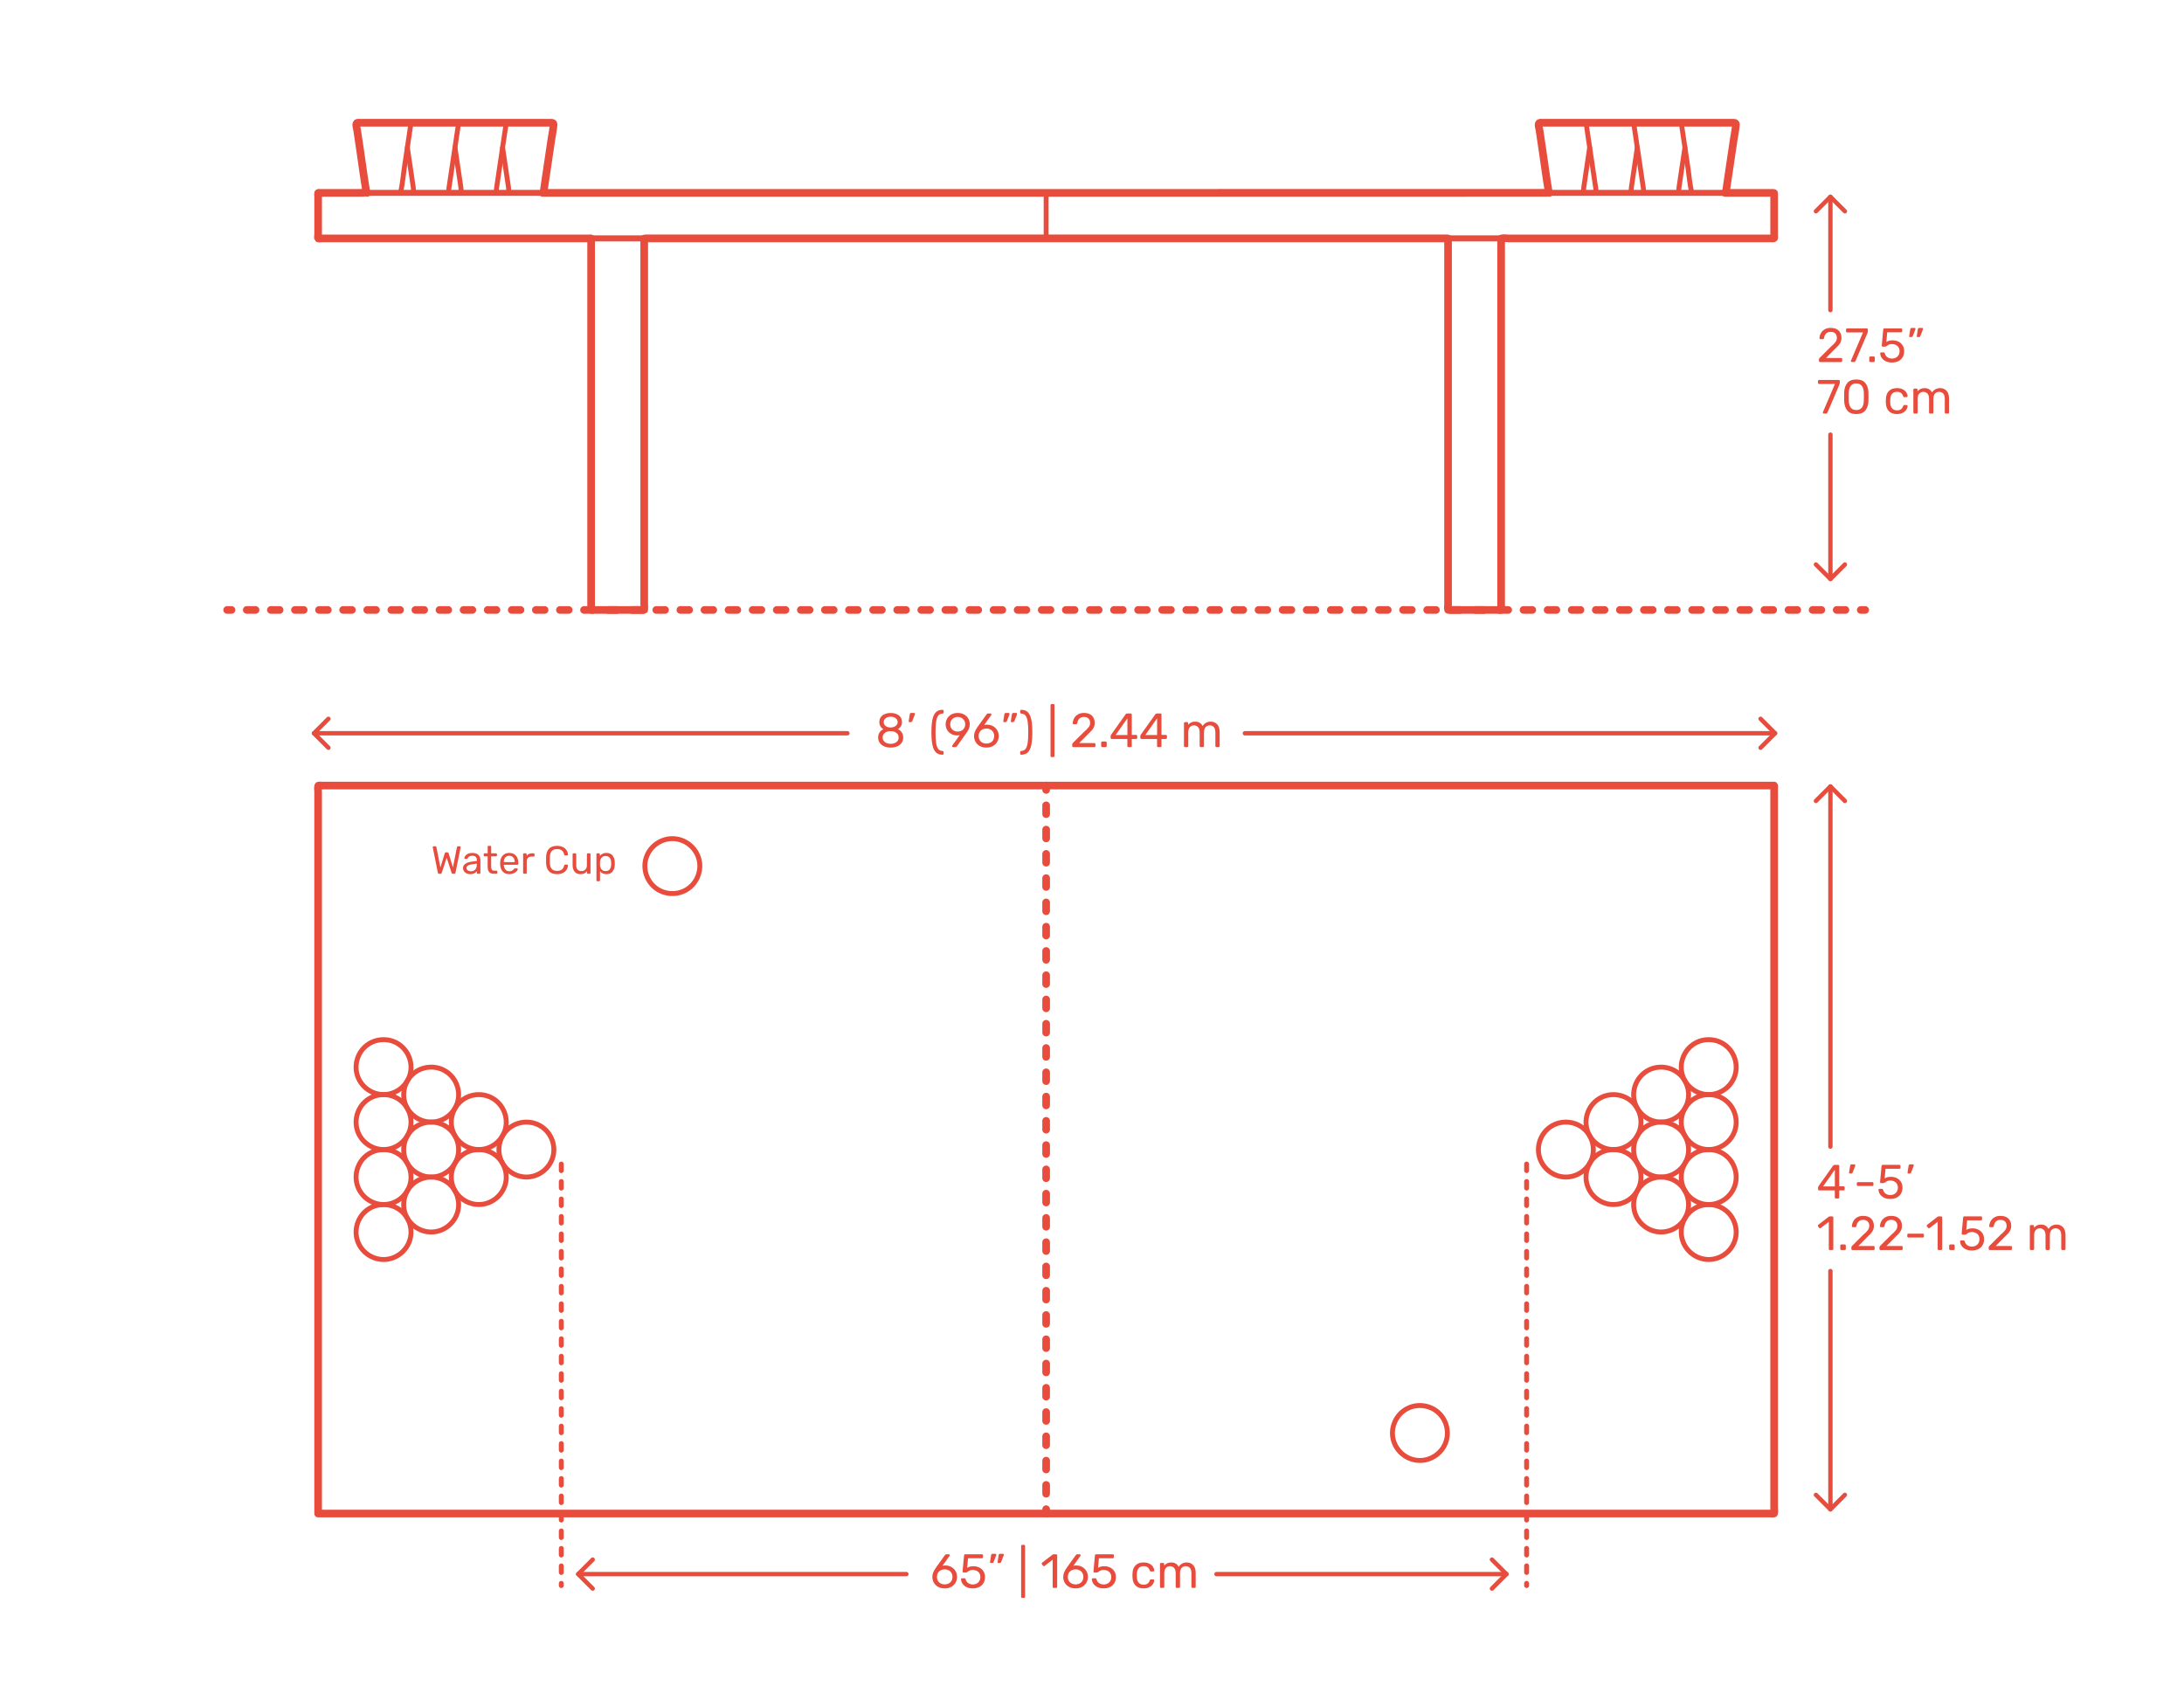 <?xml version="1.0" encoding="utf-8"?>
<!-- Generator: Adobe Illustrator 23.0.3, SVG Export Plug-In . SVG Version: 6.00 Build 0)  -->
<!DOCTYPE svg PUBLIC "-//W3C//DTD SVG 1.1//EN" "http://www.w3.org/Graphics/SVG/1.1/DTD/svg11.dtd">
<svg version="1.1" xmlns:x="http://ns.adobe.com/Extensibility/1.0/" xmlns:i="http://ns.adobe.com/AdobeIllustrator/10.0/" xmlns:graph="http://ns.adobe.com/Graphs/1.0/"
	 xmlns="http://www.w3.org/2000/svg" xmlns:xlink="http://www.w3.org/1999/xlink" x="0px" y="0px" viewBox="0 0 1000 775"
	 enable-background="new 0 0 1000 775" xml:space="preserve">
<g id="FILL-BACKGROUND">
	<rect fill="#FFFFFF" width="1000" height="775"/>
</g>
<g id="N-DIMENSIONS">
	<g>
		<g id="POLYLINE_567_">
			
				<line fill="none" stroke="#E74C3C" stroke-width="2" stroke-linecap="round" stroke-linejoin="round" stroke-miterlimit="10" x1="838.102" y1="265.105" x2="838.102" y2="199"/>
		</g>
		<g id="LINE_15_">
			
				<line fill="none" stroke="#E74C3C" stroke-width="2" stroke-linecap="round" stroke-linejoin="round" stroke-miterlimit="10" x1="838.102" y1="142" x2="838.102" y2="90.104"/>
		</g>
		<g id="POLYLINE_526_">
			
				<polyline fill="none" stroke="#E74C3C" stroke-width="2" stroke-linecap="round" stroke-linejoin="round" stroke-miterlimit="10" points="
				831.474,96.733 838.102,90.104 844.729,96.733 			"/>
		</g>
		<g id="POLYLINE_525_">
			
				<polyline fill="none" stroke="#E74C3C" stroke-width="2" stroke-linecap="round" stroke-linejoin="round" stroke-miterlimit="10" points="
				844.729,258.478 838.102,265.105 831.474,258.478 			"/>
		</g>
		<g id="MTEXT_62_">
			<g>
				<g>
					<g>
						<path fill="#E74C3C" d="M832.993,165.629c-0.096-0.096-0.143-0.217-0.143-0.363v-0.66c0-0.337,0.183-0.66,0.55-0.968
							l4.796-4.774c1.085-0.924,1.833-1.679,2.244-2.266s0.616-1.21,0.616-1.87c0-0.865-0.242-1.544-0.726-2.035
							s-1.188-0.737-2.112-0.737c-0.88,0-1.577,0.257-2.09,0.771c-0.514,0.514-0.829,1.203-0.946,2.068
							c-0.03,0.161-0.103,0.285-0.22,0.374c-0.118,0.088-0.235,0.132-0.352,0.132h-1.056c-0.132,0-0.242-0.044-0.33-0.132
							c-0.088-0.089-0.132-0.191-0.132-0.309c0.029-0.777,0.238-1.529,0.627-2.255s0.964-1.32,1.727-1.782s1.687-0.692,2.772-0.692
							c1.643,0,2.878,0.429,3.707,1.286c0.829,0.858,1.243,1.947,1.243,3.268c0,0.924-0.224,1.757-0.671,2.497
							c-0.448,0.74-1.148,1.521-2.101,2.343l-4.334,4.4h6.93c0.161,0,0.286,0.044,0.374,0.132c0.088,0.088,0.132,0.213,0.132,0.374
							v0.836c0,0.146-0.048,0.268-0.143,0.363c-0.096,0.095-0.217,0.143-0.363,0.143h-9.636
							C833.208,165.771,833.088,165.724,832.993,165.629z"/>
						<path fill="#E74C3C" d="M847.601,165.629c-0.081-0.096-0.121-0.209-0.121-0.342l0.044-0.197l5.5-12.87h-7.26
							c-0.147,0-0.268-0.048-0.363-0.144c-0.095-0.095-0.143-0.216-0.143-0.362v-0.814c0-0.161,0.044-0.289,0.132-0.385
							s0.212-0.144,0.374-0.144h8.976c0.161,0,0.286,0.048,0.374,0.144c0.088,0.096,0.132,0.224,0.132,0.385v0.748
							c0,0.264-0.059,0.55-0.176,0.858l-5.434,12.716c-0.074,0.161-0.154,0.293-0.242,0.396c-0.088,0.104-0.213,0.154-0.374,0.154
							h-1.1C847.788,165.771,847.681,165.724,847.601,165.629z"/>
						<path fill="#E74C3C" d="M856.027,165.629c-0.096-0.096-0.143-0.217-0.143-0.363v-1.519c0-0.146,0.047-0.271,0.143-0.374
							c0.095-0.102,0.216-0.153,0.363-0.153h1.518c0.146,0,0.268,0.052,0.363,0.153c0.095,0.104,0.143,0.228,0.143,0.374v1.519
							c0,0.146-0.048,0.268-0.143,0.363c-0.095,0.095-0.216,0.143-0.363,0.143h-1.518
							C856.243,165.771,856.122,165.724,856.027,165.629z"/>
						<path fill="#E74C3C" d="M863.43,165.397c-0.807-0.396-1.423-0.913-1.848-1.551c-0.425-0.639-0.653-1.323-0.682-2.058v-0.044
							c0-0.117,0.044-0.212,0.132-0.285s0.19-0.11,0.308-0.11h1.078c0.308,0,0.506,0.161,0.594,0.483
							c0.22,0.792,0.627,1.383,1.221,1.771c0.594,0.389,1.279,0.583,2.057,0.583c0.998,0,1.826-0.305,2.486-0.913
							c0.66-0.608,0.99-1.448,0.99-2.519c0-0.982-0.33-1.764-0.99-2.344c-0.66-0.579-1.489-0.868-2.486-0.868
							c-0.528,0-0.954,0.065-1.276,0.197c-0.323,0.132-0.653,0.323-0.99,0.572c-0.191,0.146-0.349,0.253-0.473,0.319
							c-0.125,0.065-0.261,0.099-0.407,0.099h-1.056c-0.132,0-0.25-0.048-0.352-0.143c-0.103-0.096-0.147-0.209-0.132-0.342
							l0.682-7.325c0.044-0.367,0.227-0.551,0.55-0.551h7.612c0.161,0,0.286,0.044,0.374,0.133c0.088,0.088,0.132,0.212,0.132,0.374
							v0.813c0,0.146-0.048,0.264-0.143,0.353c-0.095,0.088-0.216,0.132-0.363,0.132h-6.336l-0.396,4.422
							c0.704-0.499,1.65-0.748,2.838-0.748c0.982,0,1.877,0.194,2.684,0.583c0.806,0.389,1.448,0.957,1.925,1.705
							s0.715,1.636,0.715,2.662c0,1.085-0.239,2.021-0.715,2.805c-0.477,0.785-1.137,1.379-1.98,1.782s-1.808,0.604-2.893,0.604
							C865.189,165.991,864.236,165.794,863.43,165.397z"/>
						<path fill="#E74C3C" d="M874.243,154.199c-0.066-0.088-0.084-0.197-0.055-0.33l0.484-3.08
							c0.059-0.425,0.264-0.638,0.616-0.638h1.408c0.102,0,0.187,0.037,0.253,0.11s0.099,0.161,0.099,0.264
							c0,0.146-0.022,0.264-0.066,0.353l-1.144,2.97c-0.073,0.161-0.154,0.282-0.242,0.363c-0.088,0.08-0.22,0.12-0.396,0.12h-0.682
							C874.4,154.331,874.309,154.287,874.243,154.199z M877.697,154.199c-0.066-0.088-0.085-0.197-0.055-0.33l0.484-3.08
							c0.059-0.425,0.264-0.638,0.616-0.638h1.408c0.103,0,0.187,0.037,0.253,0.11c0.066,0.073,0.099,0.161,0.099,0.264
							c0,0.146-0.022,0.264-0.066,0.353l-1.144,2.97c-0.073,0.161-0.154,0.282-0.242,0.363c-0.088,0.08-0.22,0.12-0.396,0.12h-0.682
							C877.854,154.331,877.763,154.287,877.697,154.199z"/>
						<path fill="#E74C3C" d="M834.752,189.229c-0.081-0.096-0.121-0.209-0.121-0.342l0.044-0.197l5.5-12.87h-7.26
							c-0.147,0-0.268-0.048-0.363-0.144c-0.095-0.095-0.143-0.216-0.143-0.362v-0.814c0-0.161,0.044-0.289,0.132-0.385
							s0.212-0.144,0.374-0.144h8.976c0.161,0,0.286,0.048,0.374,0.144c0.088,0.096,0.132,0.224,0.132,0.385v0.748
							c0,0.264-0.059,0.55-0.176,0.858l-5.434,12.716c-0.074,0.161-0.154,0.293-0.242,0.396c-0.088,0.104-0.213,0.154-0.374,0.154
							h-1.1C834.939,189.371,834.833,189.323,834.752,189.229z"/>
						<path fill="#E74C3C" d="M845.796,187.93c-0.873-1.106-1.339-2.555-1.397-4.345l-0.022-1.892l0.022-1.958
							c0.044-1.774,0.509-3.216,1.397-4.323c0.887-1.107,2.269-1.661,4.147-1.661c1.892,0,3.281,0.554,4.169,1.661
							c0.887,1.107,1.353,2.549,1.397,4.323c0.014,0.41,0.022,1.063,0.022,1.958c0,0.865-0.008,1.496-0.022,1.892
							c-0.059,1.79-0.524,3.238-1.397,4.345c-0.873,1.108-2.263,1.661-4.169,1.661C848.051,189.591,846.668,189.038,845.796,187.93z
							 M852.495,186.644c0.572-0.748,0.873-1.805,0.902-3.169c0.015-0.425,0.022-1.033,0.022-1.825c0-0.807-0.008-1.408-0.022-1.805
							c-0.029-1.349-0.333-2.401-0.913-3.156c-0.58-0.756-1.427-1.134-2.541-1.134c-1.115,0-1.958,0.378-2.53,1.134
							c-0.572,0.755-0.873,1.808-0.902,3.156l-0.022,1.805l0.022,1.825c0.029,1.364,0.33,2.421,0.902,3.169
							c0.572,0.747,1.416,1.121,2.53,1.121C851.072,187.765,851.923,187.391,852.495,186.644z"/>
						<path fill="#E74C3C" d="M864.881,188.26c-0.88-0.887-1.342-2.13-1.386-3.729l-0.022-0.88l0.022-0.88
							c0.044-1.599,0.506-2.842,1.386-3.729c0.88-0.887,2.104-1.331,3.674-1.331c1.056,0,1.947,0.188,2.673,0.562
							s1.269,0.84,1.628,1.396c0.359,0.558,0.554,1.115,0.583,1.672c0.015,0.132-0.033,0.25-0.143,0.353
							c-0.11,0.103-0.231,0.153-0.363,0.153h-0.968c-0.147,0-0.257-0.032-0.33-0.099c-0.074-0.066-0.147-0.187-0.22-0.363
							c-0.264-0.718-0.627-1.228-1.089-1.528s-1.045-0.451-1.749-0.451c-0.924,0-1.658,0.286-2.2,0.857
							c-0.542,0.572-0.836,1.445-0.88,2.618l-0.022,0.771l0.022,0.77c0.044,1.174,0.337,2.046,0.88,2.618s1.276,0.858,2.2,0.858
							c0.718,0,1.305-0.15,1.76-0.451s0.814-0.811,1.078-1.529c0.073-0.176,0.146-0.297,0.22-0.363
							c0.073-0.065,0.183-0.099,0.33-0.099h0.968c0.132,0,0.253,0.052,0.363,0.154c0.11,0.103,0.158,0.22,0.143,0.352
							c-0.029,0.543-0.224,1.093-0.583,1.65s-0.902,1.026-1.628,1.408c-0.726,0.381-1.617,0.571-2.673,0.571
							C866.985,189.591,865.761,189.147,864.881,188.26z"/>
						<path fill="#E74C3C" d="M876.222,189.229c-0.096-0.096-0.143-0.217-0.143-0.363v-10.428c0-0.146,0.047-0.268,0.143-0.363
							c0.095-0.096,0.216-0.144,0.363-0.144h0.924c0.146,0,0.264,0.048,0.352,0.144s0.132,0.217,0.132,0.363v0.748
							c0.792-0.982,1.862-1.475,3.212-1.475c1.613,0,2.757,0.675,3.432,2.024c0.352-0.616,0.854-1.107,1.507-1.475
							c0.653-0.366,1.382-0.55,2.189-0.55c1.203,0,2.186,0.411,2.948,1.232c0.762,0.821,1.144,2.01,1.144,3.563v6.358
							c0,0.146-0.048,0.268-0.143,0.363c-0.096,0.095-0.217,0.143-0.363,0.143h-0.946c-0.146,0-0.268-0.048-0.363-0.143
							c-0.096-0.096-0.143-0.217-0.143-0.363v-6.16c0-1.173-0.242-2.013-0.726-2.519c-0.484-0.507-1.122-0.76-1.914-0.76
							c-0.704,0-1.309,0.261-1.815,0.781s-0.759,1.354-0.759,2.497v6.16c0,0.146-0.048,0.268-0.143,0.363
							c-0.096,0.095-0.217,0.143-0.363,0.143h-0.968c-0.147,0-0.268-0.048-0.363-0.143c-0.095-0.096-0.143-0.217-0.143-0.363v-6.16
							c0-1.158-0.253-1.994-0.759-2.508s-1.133-0.771-1.881-0.771c-0.704,0-1.309,0.257-1.815,0.771
							c-0.506,0.514-0.759,1.342-0.759,2.485v6.183c0,0.146-0.048,0.268-0.143,0.363c-0.095,0.095-0.216,0.143-0.363,0.143h-0.968
							C876.438,189.371,876.317,189.323,876.222,189.229z"/>
					</g>
				</g>
			</g>
		</g>
	</g>
	<g>
		<g id="POLYLINE_335_">
			
				<line fill="none" stroke="#E74C3C" stroke-width="2" stroke-linecap="round" stroke-linejoin="round" stroke-miterlimit="10" x1="812.751" y1="335.754" x2="570" y2="335.754"/>
		</g>
		<g id="LINE_7_">
			
				<line fill="none" stroke="#E74C3C" stroke-width="2" stroke-linecap="round" stroke-linejoin="round" stroke-miterlimit="10" x1="388" y1="335.754" x2="143.75" y2="335.754"/>
		</g>
		<g id="POLYLINE_334_">
			
				<polyline fill="none" stroke="#E74C3C" stroke-width="2" stroke-linecap="round" stroke-linejoin="round" stroke-miterlimit="10" points="
				150.379,342.382 143.75,335.754 150.379,329.126 			"/>
		</g>
		<g id="POLYLINE_333_">
			
				<polyline fill="none" stroke="#E74C3C" stroke-width="2" stroke-linecap="round" stroke-linejoin="round" stroke-miterlimit="10" points="
				806.124,329.126 812.751,335.754 806.124,342.382 			"/>
		</g>
		<g id="MTEXT_25_">
			<g>
				<g>
					<g>
						<path fill="#E74C3C" d="M404.838,341.743c-0.873-0.374-1.551-0.913-2.035-1.617s-0.726-1.525-0.726-2.464
							c0-0.865,0.216-1.624,0.649-2.277c0.433-0.652,1.016-1.154,1.749-1.507c-0.586-0.337-1.042-0.781-1.364-1.331
							c-0.323-0.55-0.484-1.199-0.484-1.947c0-1.275,0.476-2.284,1.43-3.024c0.953-0.74,2.208-1.111,3.762-1.111
							c1.554,0,2.805,0.367,3.751,1.101c0.946,0.733,1.419,1.745,1.419,3.035c0,0.734-0.162,1.375-0.484,1.926
							c-0.323,0.55-0.77,1.001-1.342,1.353c0.733,0.353,1.316,0.854,1.749,1.507c0.433,0.653,0.649,1.419,0.649,2.299
							c0,0.939-0.242,1.757-0.726,2.453c-0.484,0.697-1.163,1.232-2.035,1.606c-0.873,0.374-1.867,0.561-2.981,0.561
							C406.705,342.304,405.71,342.117,404.838,341.743z M410.426,339.796c0.696-0.528,1.045-1.231,1.045-2.112
							c0-0.88-0.349-1.584-1.045-2.111c-0.697-0.528-1.566-0.792-2.607-0.792c-1.056,0-1.933,0.264-2.629,0.792
							c-0.697,0.527-1.045,1.231-1.045,2.111c0,0.881,0.349,1.584,1.045,2.112c0.696,0.528,1.573,0.792,2.629,0.792
							C408.86,340.588,409.729,340.324,410.426,339.796z M410.085,332.404c0.616-0.44,0.924-1.026,0.924-1.761
							c0-0.748-0.305-1.345-0.913-1.793c-0.609-0.447-1.368-0.671-2.277-0.671c-0.924,0-1.687,0.224-2.288,0.671
							c-0.602,0.448-0.902,1.045-0.902,1.793s0.3,1.347,0.902,1.793c0.601,0.448,1.364,0.672,2.288,0.672
							C408.714,333.079,409.469,332.844,410.085,332.404z"/>
						<path fill="#E74C3C" d="M416.135,330.523c-0.059-0.081-0.081-0.194-0.066-0.342l0.484-3.08
							c0.059-0.425,0.264-0.638,0.616-0.638h1.408c0.102,0,0.187,0.037,0.253,0.11s0.099,0.161,0.099,0.264
							c0,0.146-0.022,0.264-0.066,0.353l-1.144,2.97c-0.073,0.161-0.154,0.282-0.242,0.363c-0.088,0.08-0.22,0.12-0.396,0.12h-0.682
							C416.281,330.644,416.193,330.604,416.135,330.523z"/>
						<path fill="#E74C3C" d="M428.553,344.515c-0.741-0.711-1.272-1.814-1.595-3.311s-0.484-3.469-0.484-5.918
							s0.161-4.418,0.484-5.907c0.323-1.488,0.854-2.588,1.595-3.3c0.74-0.711,1.742-1.067,3.003-1.067
							c0.146,0,0.268,0.048,0.363,0.144c0.095,0.096,0.143,0.216,0.143,0.362v0.727c0,0.132-0.044,0.246-0.132,0.341
							c-0.088,0.096-0.191,0.143-0.308,0.143c-0.836,0.016-1.489,0.298-1.958,0.848s-0.807,1.438-1.012,2.662
							c-0.206,1.225-0.308,2.907-0.308,5.049c0,2.156,0.103,3.847,0.308,5.071c0.205,1.225,0.542,2.111,1.012,2.661
							c0.469,0.551,1.122,0.833,1.958,0.848c0.117,0,0.22,0.047,0.308,0.143s0.132,0.209,0.132,0.341v0.727
							c0,0.146-0.047,0.268-0.143,0.363c-0.096,0.095-0.217,0.143-0.363,0.143C430.295,345.582,429.293,345.227,428.553,344.515z"/>
						<path fill="#E74C3C" d="M436.078,341.941c-0.081-0.096-0.121-0.209-0.121-0.342c0-0.103,0.029-0.197,0.088-0.285l3.388-4.708
							c-0.352,0.088-0.763,0.132-1.232,0.132c-1.056-0.015-1.98-0.261-2.772-0.737s-1.397-1.1-1.815-1.87
							c-0.418-0.77-0.627-1.595-0.627-2.475s0.209-1.716,0.627-2.508s1.042-1.438,1.87-1.937c0.829-0.498,1.83-0.748,3.003-0.748
							s2.178,0.242,3.014,0.727c0.836,0.483,1.466,1.118,1.892,1.902c0.425,0.785,0.638,1.625,0.638,2.52
							c0,0.807-0.143,1.518-0.429,2.134c-0.286,0.616-0.664,1.254-1.133,1.914l-4.268,5.983c-0.103,0.133-0.202,0.239-0.297,0.319
							c-0.096,0.081-0.231,0.121-0.407,0.121h-1.1C436.265,342.084,436.158,342.036,436.078,341.941z M440.225,334.582
							c0.528-0.278,0.946-0.671,1.254-1.177s0.462-1.089,0.462-1.749c0-0.675-0.154-1.269-0.462-1.782s-0.726-0.909-1.254-1.188
							c-0.528-0.278-1.108-0.418-1.738-0.418c-0.616,0-1.185,0.14-1.705,0.418c-0.521,0.279-0.935,0.675-1.243,1.188
							c-0.308,0.514-0.462,1.107-0.462,1.782c0,0.66,0.154,1.243,0.462,1.749c0.308,0.506,0.718,0.898,1.232,1.177
							c0.513,0.278,1.085,0.418,1.716,0.418C439.117,335,439.696,334.86,440.225,334.582z"/>
						<path fill="#E74C3C" d="M448.617,341.589c-0.858-0.477-1.511-1.118-1.958-1.925c-0.448-0.807-0.671-1.687-0.671-2.64
							c0-1.262,0.506-2.611,1.518-4.049l4.202-5.852c0.015-0.015,0.055-0.066,0.121-0.154s0.15-0.157,0.253-0.209
							c0.103-0.051,0.22-0.077,0.352-0.077h1.078c0.132,0,0.238,0.048,0.319,0.144s0.121,0.209,0.121,0.341
							c0,0.073-0.037,0.169-0.11,0.286l-3.212,4.488c0.381-0.089,0.806-0.133,1.276-0.133c1.07,0,2.013,0.239,2.827,0.716
							c0.814,0.477,1.444,1.107,1.892,1.892c0.447,0.785,0.671,1.646,0.671,2.585s-0.224,1.815-0.671,2.629
							c-0.447,0.814-1.096,1.463-1.947,1.947c-0.851,0.483-1.855,0.726-3.014,0.726
							C450.491,342.304,449.475,342.065,448.617,341.589z M453.424,340.082c0.542-0.264,0.975-0.656,1.298-1.177
							c0.322-0.521,0.484-1.147,0.484-1.881c0-0.719-0.165-1.339-0.495-1.859c-0.33-0.521-0.766-0.916-1.309-1.188
							c-0.543-0.271-1.13-0.406-1.76-0.406c-0.631,0-1.217,0.136-1.76,0.406c-0.543,0.272-0.976,0.668-1.298,1.188
							s-0.484,1.141-0.484,1.859c0,0.733,0.161,1.36,0.484,1.881s0.755,0.913,1.298,1.177c0.542,0.264,1.129,0.396,1.76,0.396
							C452.288,340.478,452.881,340.346,453.424,340.082z"/>
						<path fill="#E74C3C" d="M459.441,330.512c-0.066-0.088-0.084-0.197-0.055-0.33l0.484-3.08
							c0.059-0.425,0.264-0.638,0.616-0.638h1.408c0.102,0,0.187,0.037,0.253,0.11s0.099,0.161,0.099,0.264
							c0,0.146-0.022,0.264-0.066,0.353l-1.144,2.97c-0.073,0.161-0.154,0.282-0.242,0.363c-0.088,0.08-0.22,0.12-0.396,0.12h-0.682
							C459.599,330.644,459.507,330.6,459.441,330.512z M462.896,330.512c-0.066-0.088-0.085-0.197-0.055-0.33l0.484-3.08
							c0.059-0.425,0.264-0.638,0.616-0.638h1.408c0.103,0,0.187,0.037,0.253,0.11c0.066,0.073,0.099,0.161,0.099,0.264
							c0,0.146-0.022,0.264-0.066,0.353l-1.144,2.97c-0.073,0.161-0.154,0.282-0.242,0.363c-0.088,0.08-0.22,0.12-0.396,0.12h-0.682
							C463.053,330.644,462.961,330.6,462.896,330.512z"/>
						<path fill="#E74C3C" d="M467.251,345.439c-0.095-0.096-0.143-0.217-0.143-0.363v-0.727c0-0.132,0.044-0.245,0.132-0.341
							s0.19-0.143,0.308-0.143c0.821-0.015,1.47-0.297,1.947-0.848c0.477-0.55,0.817-1.44,1.023-2.673
							c0.205-1.231,0.308-2.918,0.308-5.06s-0.103-3.824-0.308-5.049c-0.206-1.225-0.546-2.112-1.023-2.662
							s-1.126-0.832-1.947-0.848c-0.118,0-0.22-0.047-0.308-0.143c-0.088-0.095-0.132-0.209-0.132-0.341v-0.727
							c0-0.146,0.048-0.267,0.143-0.362s0.209-0.144,0.341-0.144c1.261,0,2.262,0.356,3.003,1.067c0.74,0.712,1.272,1.812,1.595,3.3
							c0.323,1.489,0.484,3.458,0.484,5.907s-0.162,4.422-0.484,5.918s-0.854,2.6-1.595,3.311c-0.741,0.712-1.742,1.067-3.003,1.067
							C467.46,345.582,467.346,345.534,467.251,345.439z"/>
						<path fill="#E74C3C" d="M481.144,346.517c-0.088-0.095-0.132-0.216-0.132-0.362v-23.276c0-0.146,0.044-0.268,0.132-0.363
							c0.088-0.095,0.205-0.143,0.352-0.143h0.814c0.146,0,0.267,0.048,0.363,0.143c0.095,0.096,0.143,0.217,0.143,0.363v23.276
							c0,0.146-0.048,0.268-0.143,0.362c-0.096,0.096-0.217,0.144-0.363,0.144h-0.814
							C481.349,346.66,481.231,346.612,481.144,346.517z"/>
						<path fill="#E74C3C" d="M491.076,341.941c-0.096-0.096-0.143-0.217-0.143-0.363v-0.66c0-0.337,0.183-0.66,0.55-0.968
							l4.796-4.774c1.085-0.924,1.833-1.679,2.244-2.266s0.616-1.21,0.616-1.87c0-0.865-0.242-1.544-0.726-2.035
							s-1.188-0.737-2.112-0.737c-0.88,0-1.577,0.257-2.09,0.771c-0.514,0.514-0.829,1.203-0.946,2.068
							c-0.03,0.161-0.103,0.285-0.22,0.374c-0.118,0.088-0.235,0.132-0.352,0.132h-1.056c-0.132,0-0.242-0.044-0.33-0.132
							c-0.088-0.089-0.132-0.191-0.132-0.309c0.029-0.777,0.238-1.529,0.627-2.255s0.964-1.32,1.727-1.782s1.687-0.692,2.772-0.692
							c1.643,0,2.878,0.429,3.707,1.286c0.829,0.858,1.243,1.947,1.243,3.268c0,0.924-0.224,1.757-0.671,2.497
							c-0.448,0.74-1.148,1.521-2.101,2.343l-4.334,4.4h6.93c0.161,0,0.286,0.044,0.374,0.132c0.088,0.088,0.132,0.213,0.132,0.374
							v0.836c0,0.146-0.048,0.268-0.143,0.363c-0.096,0.095-0.217,0.143-0.363,0.143h-9.636
							C491.292,342.084,491.171,342.036,491.076,341.941z"/>
						<path fill="#E74C3C" d="M504.342,341.941c-0.096-0.096-0.143-0.217-0.143-0.363v-1.519c0-0.146,0.047-0.271,0.143-0.374
							c0.095-0.102,0.216-0.153,0.363-0.153h1.518c0.146,0,0.268,0.052,0.363,0.153c0.095,0.104,0.143,0.228,0.143,0.374v1.519
							c0,0.146-0.048,0.268-0.143,0.363c-0.095,0.095-0.216,0.143-0.363,0.143h-1.518
							C504.558,342.084,504.438,342.036,504.342,341.941z"/>
						<path fill="#E74C3C" d="M516.332,341.941c-0.096-0.096-0.143-0.217-0.143-0.363v-3.212h-7.15
							c-0.147,0-0.268-0.048-0.363-0.144c-0.096-0.095-0.143-0.216-0.143-0.362v-0.814c0-0.205,0.08-0.425,0.242-0.66l6.622-9.328
							c0.073-0.117,0.183-0.209,0.33-0.274c0.146-0.066,0.308-0.1,0.484-0.1h1.496c0.161,0,0.286,0.044,0.374,0.133
							c0.088,0.088,0.132,0.212,0.132,0.374v9.327h2.002c0.146,0,0.268,0.048,0.363,0.144c0.095,0.096,0.143,0.217,0.143,0.363
							v0.836c0,0.146-0.048,0.268-0.143,0.362c-0.096,0.096-0.217,0.144-0.363,0.144h-2.002v3.212c0,0.146-0.047,0.268-0.143,0.363
							c-0.096,0.095-0.217,0.143-0.363,0.143h-1.012C516.548,342.084,516.427,342.036,516.332,341.941z M510.821,336.562h5.39
							v-7.655L510.821,336.562z"/>
						<path fill="#E74C3C" d="M529.928,341.941c-0.096-0.096-0.143-0.217-0.143-0.363v-3.212h-7.15
							c-0.147,0-0.268-0.048-0.363-0.144c-0.096-0.095-0.143-0.216-0.143-0.362v-0.814c0-0.205,0.08-0.425,0.242-0.66l6.622-9.328
							c0.073-0.117,0.183-0.209,0.33-0.274c0.146-0.066,0.308-0.1,0.484-0.1h1.496c0.161,0,0.286,0.044,0.374,0.133
							c0.088,0.088,0.132,0.212,0.132,0.374v9.327h2.002c0.146,0,0.268,0.048,0.363,0.144c0.095,0.096,0.143,0.217,0.143,0.363
							v0.836c0,0.146-0.048,0.268-0.143,0.362c-0.096,0.096-0.217,0.144-0.363,0.144h-2.002v3.212c0,0.146-0.047,0.268-0.143,0.363
							c-0.096,0.095-0.217,0.143-0.363,0.143h-1.012C530.145,342.084,530.023,342.036,529.928,341.941z M524.417,336.562h5.39
							v-7.655L524.417,336.562z"/>
						<path fill="#E74C3C" d="M542.248,341.941c-0.096-0.096-0.143-0.217-0.143-0.363V331.15c0-0.146,0.047-0.268,0.143-0.363
							c0.095-0.096,0.216-0.144,0.363-0.144h0.924c0.146,0,0.264,0.048,0.352,0.144s0.132,0.217,0.132,0.363v0.748
							c0.792-0.982,1.862-1.475,3.212-1.475c1.613,0,2.757,0.675,3.432,2.024c0.352-0.616,0.854-1.107,1.507-1.475
							c0.653-0.366,1.382-0.55,2.189-0.55c1.203,0,2.186,0.411,2.948,1.232c0.762,0.821,1.144,2.01,1.144,3.563v6.358
							c0,0.146-0.048,0.268-0.143,0.363c-0.096,0.095-0.217,0.143-0.363,0.143h-0.946c-0.146,0-0.268-0.048-0.363-0.143
							c-0.096-0.096-0.143-0.217-0.143-0.363v-6.16c0-1.173-0.242-2.013-0.726-2.519c-0.484-0.507-1.122-0.76-1.914-0.76
							c-0.704,0-1.309,0.261-1.815,0.781s-0.759,1.354-0.759,2.497v6.16c0,0.146-0.048,0.268-0.143,0.363
							c-0.096,0.095-0.217,0.143-0.363,0.143h-0.968c-0.147,0-0.268-0.048-0.363-0.143c-0.095-0.096-0.143-0.217-0.143-0.363v-6.16
							c0-1.158-0.253-1.994-0.759-2.508s-1.133-0.771-1.881-0.771c-0.704,0-1.309,0.257-1.815,0.771
							c-0.506,0.514-0.759,1.342-0.759,2.485v6.183c0,0.146-0.048,0.268-0.143,0.363c-0.095,0.095-0.216,0.143-0.363,0.143h-0.968
							C542.464,342.084,542.343,342.036,542.248,341.941z"/>
					</g>
				</g>
			</g>
		</g>
	</g>
	<g id="MTEXT_23_">
		<g>
			<g>
				<g>
					<path fill="#E74C3C" d="M200.483,399.616l-2.322-11.574l-0.036-0.198c0-0.096,0.036-0.18,0.108-0.252
						c0.072-0.072,0.156-0.107,0.252-0.107h0.882c0.252,0,0.396,0.102,0.432,0.306l1.854,9.396l1.998-6.479
						c0.072-0.288,0.258-0.432,0.558-0.432h0.63c0.288,0,0.48,0.144,0.576,0.432l1.98,6.479l1.854-9.396
						c0.036-0.204,0.186-0.306,0.45-0.306h0.864c0.096,0,0.18,0.035,0.252,0.107c0.072,0.072,0.108,0.156,0.108,0.252
						c0,0.072-0.006,0.139-0.018,0.198l-2.34,11.574c-0.06,0.312-0.246,0.468-0.558,0.468h-0.648c-0.3,0-0.498-0.15-0.594-0.45
						l-2.232-6.93l-2.25,6.93c-0.084,0.3-0.276,0.45-0.576,0.45h-0.666C200.741,400.084,200.555,399.928,200.483,399.616z"/>
					<path fill="#E74C3C" d="M213.632,399.904c-0.498-0.24-0.894-0.567-1.188-0.981s-0.441-0.873-0.441-1.377
						c0-0.792,0.324-1.439,0.972-1.944c0.648-0.504,1.53-0.84,2.646-1.008l2.7-0.378v-0.521c0-1.236-0.714-1.854-2.142-1.854
						c-0.552,0-0.996,0.111-1.332,0.333c-0.336,0.223-0.582,0.483-0.738,0.783c-0.048,0.12-0.099,0.201-0.153,0.243
						c-0.054,0.042-0.129,0.062-0.225,0.062h-0.702c-0.108,0-0.201-0.038-0.279-0.117c-0.078-0.077-0.117-0.171-0.117-0.278
						c0-0.276,0.129-0.597,0.387-0.963c0.258-0.366,0.657-0.685,1.197-0.954c0.54-0.271,1.2-0.405,1.98-0.405
						c1.344,0,2.307,0.312,2.889,0.937c0.582,0.624,0.873,1.403,0.873,2.34v5.85c0,0.12-0.039,0.219-0.117,0.297
						s-0.177,0.117-0.297,0.117h-0.792c-0.12,0-0.216-0.039-0.288-0.117s-0.108-0.177-0.108-0.297v-0.792
						c-0.264,0.396-0.648,0.727-1.152,0.99c-0.504,0.264-1.152,0.396-1.944,0.396C214.673,400.264,214.13,400.144,213.632,399.904z
						 M217.565,398.176c0.504-0.516,0.756-1.266,0.756-2.25v-0.504l-2.106,0.306c-0.864,0.12-1.518,0.324-1.962,0.612
						c-0.444,0.288-0.666,0.648-0.666,1.08c0,0.492,0.201,0.87,0.603,1.134c0.402,0.265,0.879,0.396,1.431,0.396
						C216.414,398.95,217.062,398.692,217.565,398.176z"/>
					<path fill="#E74C3C" d="M223.289,396.934v-4.823h-1.422c-0.12,0-0.216-0.036-0.288-0.108c-0.072-0.072-0.108-0.168-0.108-0.288
						v-0.576c0-0.119,0.036-0.219,0.108-0.297c0.072-0.078,0.167-0.117,0.288-0.117h1.422v-3.006c0-0.119,0.036-0.219,0.108-0.297
						c0.072-0.078,0.168-0.117,0.288-0.117h0.792c0.12,0,0.219,0.039,0.297,0.117s0.117,0.178,0.117,0.297v3.006h2.232
						c0.12,0,0.219,0.039,0.297,0.117s0.117,0.178,0.117,0.297v0.576c0,0.12-0.039,0.216-0.117,0.288s-0.177,0.108-0.297,0.108
						h-2.232v4.697c0,0.612,0.099,1.074,0.297,1.387c0.198,0.312,0.537,0.468,1.017,0.468h1.098c0.12,0,0.216,0.039,0.288,0.117
						c0.072,0.078,0.108,0.177,0.108,0.297v0.594c0,0.12-0.036,0.219-0.108,0.297c-0.072,0.078-0.168,0.117-0.288,0.117h-1.224
						C224.219,400.084,223.289,399.034,223.289,396.934z"/>
					<path fill="#E74C3C" d="M230.237,399.121c-0.732-0.762-1.134-1.803-1.206-3.123l-0.018-0.612l0.018-0.594
						c0.072-1.296,0.474-2.328,1.206-3.096c0.732-0.769,1.71-1.152,2.934-1.152c1.32,0,2.343,0.42,3.069,1.26
						c0.726,0.841,1.089,1.98,1.089,3.42v0.324c0,0.12-0.039,0.219-0.117,0.297c-0.078,0.078-0.177,0.117-0.297,0.117h-6.246v0.162
						c0.036,0.78,0.276,1.446,0.72,1.998s1.032,0.828,1.764,0.828c0.564,0,1.023-0.111,1.377-0.333s0.621-0.453,0.801-0.693
						c0.108-0.144,0.192-0.23,0.252-0.261c0.06-0.03,0.162-0.045,0.306-0.045h0.792c0.108,0,0.201,0.03,0.279,0.09
						c0.078,0.061,0.117,0.138,0.117,0.234c0,0.264-0.162,0.582-0.486,0.953c-0.324,0.373-0.783,0.693-1.377,0.964
						c-0.594,0.27-1.275,0.404-2.043,0.404C231.947,400.264,230.969,399.883,230.237,399.121z M235.691,394.738v-0.055
						c0-0.84-0.228-1.523-0.684-2.052c-0.456-0.527-1.068-0.792-1.836-0.792c-0.78,0-1.392,0.265-1.836,0.792
						c-0.444,0.528-0.666,1.212-0.666,2.052v0.055H235.691z"/>
					<path fill="#E74C3C" d="M239.642,399.967c-0.078-0.078-0.117-0.177-0.117-0.297v-8.514c0-0.12,0.039-0.223,0.117-0.307
						c0.078-0.083,0.177-0.126,0.297-0.126h0.756c0.132,0,0.237,0.039,0.315,0.117s0.117,0.184,0.117,0.315v0.792
						c0.492-0.816,1.326-1.225,2.502-1.225h0.702c0.132,0,0.234,0.036,0.306,0.108c0.072,0.072,0.108,0.174,0.108,0.306v0.666
						c0,0.12-0.036,0.22-0.108,0.297c-0.072,0.078-0.174,0.117-0.306,0.117h-1.026c-0.66,0-1.179,0.192-1.557,0.576
						c-0.378,0.384-0.567,0.906-0.567,1.566v5.31c0,0.12-0.042,0.219-0.126,0.297s-0.186,0.117-0.306,0.117h-0.81
						C239.819,400.084,239.72,400.045,239.642,399.967z"/>
					<path fill="#E74C3C" d="M251.396,398.959c-0.834-0.87-1.281-2.061-1.341-3.573c-0.012-0.324-0.018-0.852-0.018-1.584
						c0-0.744,0.006-1.283,0.018-1.62c0.06-1.512,0.507-2.702,1.341-3.572s2.049-1.306,3.645-1.306c1.068,0,1.974,0.189,2.718,0.567
						s1.305,0.873,1.683,1.485c0.378,0.611,0.585,1.266,0.621,1.962c0,0.107-0.039,0.194-0.117,0.261s-0.171,0.099-0.279,0.099h-0.9
						c-0.12,0-0.216-0.029-0.288-0.09c-0.072-0.06-0.126-0.162-0.162-0.306c-0.204-0.924-0.573-1.572-1.107-1.944
						c-0.534-0.372-1.257-0.558-2.169-0.558c-2.088,0-3.174,1.164-3.258,3.492c-0.012,0.323-0.018,0.821-0.018,1.493
						c0,0.673,0.006,1.183,0.018,1.53c0.083,2.316,1.17,3.474,3.258,3.474c0.9,0,1.62-0.186,2.16-0.558s0.912-1.014,1.116-1.926
						c0.036-0.145,0.09-0.246,0.162-0.306c0.072-0.061,0.168-0.091,0.288-0.091h0.9c0.108,0,0.201,0.033,0.279,0.1
						c0.078,0.065,0.117,0.152,0.117,0.261c-0.036,0.696-0.243,1.35-0.621,1.962s-0.939,1.107-1.683,1.485s-1.65,0.566-2.718,0.566
						C253.444,400.264,252.229,399.829,251.396,398.959z"/>
					<path fill="#E74C3C" d="M263.122,399.157c-0.624-0.738-0.936-1.72-0.936-2.943v-5.076c0-0.119,0.039-0.219,0.117-0.297
						s0.177-0.117,0.297-0.117h0.828c0.12,0,0.219,0.039,0.297,0.117s0.117,0.178,0.117,0.297v4.986
						c0,1.824,0.792,2.736,2.376,2.736c0.768,0,1.377-0.243,1.827-0.729c0.45-0.486,0.675-1.154,0.675-2.007v-4.986
						c0-0.119,0.039-0.219,0.117-0.297c0.078-0.078,0.177-0.117,0.297-0.117h0.828c0.12,0,0.219,0.039,0.297,0.117
						s0.117,0.178,0.117,0.297v8.532c0,0.12-0.039,0.219-0.117,0.297s-0.177,0.117-0.297,0.117h-0.774
						c-0.12,0-0.219-0.039-0.297-0.117s-0.117-0.177-0.117-0.297v-0.81c-0.348,0.468-0.756,0.818-1.224,1.053
						c-0.468,0.234-1.062,0.351-1.782,0.351C264.628,400.264,263.746,399.895,263.122,399.157z"/>
					<path fill="#E74C3C" d="M273.211,403.396c-0.078-0.071-0.117-0.174-0.117-0.306v-11.952c0-0.132,0.039-0.233,0.117-0.306
						s0.177-0.108,0.297-0.108h0.756c0.132,0,0.234,0.036,0.306,0.108c0.072,0.072,0.108,0.174,0.108,0.306v0.792
						c0.696-0.924,1.686-1.386,2.97-1.386c1.26,0,2.205,0.399,2.835,1.197c0.63,0.798,0.963,1.815,0.999,3.051
						c0.012,0.132,0.018,0.336,0.018,0.612c0,0.275-0.006,0.479-0.018,0.611c-0.036,1.225-0.369,2.238-0.999,3.042
						c-0.63,0.805-1.575,1.206-2.835,1.206c-1.284,0-2.256-0.456-2.916-1.368v4.194c0,0.12-0.039,0.219-0.117,0.297
						c-0.078,0.078-0.177,0.117-0.297,0.117h-0.81C273.388,403.504,273.289,403.468,273.211,403.396z M279.196,398.05
						c0.396-0.54,0.612-1.248,0.648-2.124c0.012-0.119,0.018-0.294,0.018-0.521c0-2.305-0.853-3.456-2.556-3.456
						c-0.84,0-1.473,0.278-1.899,0.837c-0.426,0.558-0.651,1.215-0.675,1.971c-0.012,0.132-0.018,0.366-0.018,0.702
						s0.006,0.57,0.018,0.702c0.024,0.731,0.255,1.365,0.693,1.898c0.438,0.534,1.064,0.802,1.881,0.802
						C278.17,398.86,278.8,398.59,279.196,398.05z"/>
				</g>
			</g>
		</g>
	</g>
	<g>
		<g id="POLYLINE_332_">
			
				<line fill="none" stroke="#E74C3C" stroke-width="2" stroke-linecap="round" stroke-linejoin="round" stroke-miterlimit="10" x1="838.102" y1="691.105" x2="838.102" y2="582"/>
		</g>
		<g id="LINE_6_">
			
				<line fill="none" stroke="#E74C3C" stroke-width="2" stroke-linecap="round" stroke-linejoin="round" stroke-miterlimit="10" x1="838.102" y1="525" x2="838.102" y2="360.104"/>
		</g>
		<g id="POLYLINE_331_">
			
				<polyline fill="none" stroke="#E74C3C" stroke-width="2" stroke-linecap="round" stroke-linejoin="round" stroke-miterlimit="10" points="
				831.474,366.733 838.102,360.104 844.729,366.733 			"/>
		</g>
		<g id="POLYLINE_330_">
			
				<polyline fill="none" stroke="#E74C3C" stroke-width="2" stroke-linecap="round" stroke-linejoin="round" stroke-miterlimit="10" points="
				844.729,684.479 838.102,691.105 831.474,684.479 			"/>
		</g>
		<g id="MTEXT_21_">
			<g>
				<g>
					<g>
						<path fill="#E74C3C" d="M840.252,548.629c-0.096-0.096-0.143-0.217-0.143-0.363v-3.212h-7.15
							c-0.147,0-0.268-0.048-0.363-0.144c-0.096-0.095-0.143-0.216-0.143-0.362v-0.814c0-0.205,0.08-0.425,0.242-0.66l6.622-9.328
							c0.073-0.117,0.183-0.209,0.33-0.274c0.146-0.066,0.308-0.1,0.484-0.1h1.496c0.161,0,0.286,0.044,0.374,0.133
							c0.088,0.088,0.132,0.212,0.132,0.374v9.327h2.002c0.146,0,0.268,0.048,0.363,0.144c0.095,0.096,0.143,0.217,0.143,0.363
							v0.836c0,0.146-0.048,0.268-0.143,0.362c-0.096,0.096-0.217,0.144-0.363,0.144h-2.002v3.212c0,0.146-0.047,0.268-0.143,0.363
							c-0.096,0.095-0.217,0.143-0.363,0.143h-1.012C840.469,548.771,840.348,548.724,840.252,548.629z M834.742,543.249h5.39
							v-7.655L834.742,543.249z"/>
						<path fill="#E74C3C" d="M846.709,537.211c-0.059-0.081-0.081-0.194-0.066-0.342l0.484-3.08
							c0.059-0.425,0.264-0.638,0.616-0.638h1.408c0.102,0,0.187,0.037,0.253,0.11s0.099,0.161,0.099,0.264
							c0,0.146-0.022,0.264-0.066,0.353l-1.144,2.97c-0.073,0.161-0.154,0.282-0.242,0.363c-0.088,0.08-0.22,0.12-0.396,0.12h-0.682
							C846.855,537.331,846.768,537.291,846.709,537.211z"/>
						<path fill="#E74C3C" d="M850.329,542.92c-0.096-0.089-0.143-0.206-0.143-0.353v-0.792c0-0.146,0.047-0.268,0.143-0.363
							c0.095-0.095,0.216-0.143,0.363-0.143h6.6c0.146,0,0.268,0.048,0.363,0.143c0.095,0.096,0.143,0.217,0.143,0.363v0.792
							c0,0.146-0.048,0.264-0.143,0.353c-0.095,0.088-0.216,0.132-0.363,0.132h-6.6C850.545,543.052,850.424,543.008,850.329,542.92
							z"/>
						<path fill="#E74C3C" d="M862.659,548.397c-0.807-0.396-1.423-0.913-1.848-1.551c-0.425-0.639-0.653-1.323-0.682-2.058v-0.044
							c0-0.117,0.044-0.212,0.132-0.285s0.19-0.11,0.308-0.11h1.078c0.308,0,0.506,0.161,0.594,0.483
							c0.22,0.792,0.627,1.383,1.221,1.771c0.594,0.389,1.279,0.583,2.057,0.583c0.998,0,1.826-0.305,2.486-0.913
							c0.66-0.608,0.99-1.448,0.99-2.519c0-0.982-0.33-1.764-0.99-2.344c-0.66-0.579-1.489-0.868-2.486-0.868
							c-0.528,0-0.954,0.065-1.276,0.197c-0.323,0.132-0.653,0.323-0.99,0.572c-0.191,0.146-0.349,0.253-0.473,0.319
							c-0.125,0.065-0.261,0.099-0.407,0.099h-1.056c-0.132,0-0.25-0.048-0.352-0.143c-0.103-0.096-0.147-0.209-0.132-0.342
							l0.682-7.325c0.044-0.367,0.227-0.551,0.55-0.551h7.612c0.161,0,0.286,0.044,0.374,0.133c0.088,0.088,0.132,0.212,0.132,0.374
							v0.813c0,0.146-0.048,0.264-0.143,0.353c-0.095,0.088-0.216,0.132-0.363,0.132h-6.336l-0.396,4.422
							c0.704-0.499,1.65-0.748,2.838-0.748c0.982,0,1.877,0.194,2.684,0.583c0.806,0.389,1.448,0.957,1.925,1.705
							s0.715,1.636,0.715,2.662c0,1.085-0.239,2.021-0.715,2.805c-0.477,0.785-1.137,1.379-1.98,1.782s-1.808,0.604-2.893,0.604
							C864.419,548.991,863.466,548.794,862.659,548.397z"/>
						<path fill="#E74C3C" d="M873.483,537.211c-0.059-0.081-0.081-0.194-0.066-0.342l0.484-3.08
							c0.059-0.425,0.264-0.638,0.616-0.638h1.408c0.102,0,0.187,0.037,0.253,0.11s0.099,0.161,0.099,0.264
							c0,0.146-0.022,0.264-0.066,0.353l-1.144,2.97c-0.073,0.161-0.154,0.282-0.242,0.363c-0.088,0.08-0.22,0.12-0.396,0.12h-0.682
							C873.629,537.331,873.542,537.291,873.483,537.211z"/>
						<path fill="#E74C3C" d="M837.492,572.229c-0.088-0.096-0.132-0.217-0.132-0.363v-12.408l-3.696,2.838
							c-0.103,0.088-0.213,0.132-0.33,0.132c-0.132,0-0.257-0.073-0.374-0.22l-0.528-0.682c-0.074-0.103-0.11-0.205-0.11-0.309
							c0-0.161,0.073-0.293,0.22-0.396l4.774-3.696c0.161-0.103,0.352-0.154,0.572-0.154h1.034c0.146,0,0.268,0.048,0.363,0.144
							c0.095,0.096,0.143,0.217,0.143,0.363v14.388c0,0.146-0.047,0.268-0.143,0.363c-0.096,0.095-0.217,0.143-0.363,0.143h-1.078
							C837.697,572.371,837.58,572.323,837.492,572.229z"/>
						<path fill="#E74C3C" d="M842.76,572.229c-0.096-0.096-0.143-0.217-0.143-0.363v-1.519c0-0.146,0.047-0.271,0.143-0.374
							c0.095-0.102,0.216-0.153,0.363-0.153h1.518c0.146,0,0.268,0.052,0.363,0.153c0.095,0.104,0.143,0.228,0.143,0.374v1.519
							c0,0.146-0.048,0.268-0.143,0.363c-0.095,0.095-0.216,0.143-0.363,0.143h-1.518
							C842.976,572.371,842.855,572.323,842.76,572.229z"/>
						<path fill="#E74C3C" d="M847.842,572.229c-0.096-0.096-0.143-0.217-0.143-0.363v-0.66c0-0.337,0.183-0.66,0.55-0.968
							l4.796-4.774c1.085-0.924,1.833-1.679,2.244-2.266s0.616-1.21,0.616-1.87c0-0.865-0.242-1.544-0.726-2.035
							s-1.188-0.737-2.112-0.737c-0.88,0-1.577,0.257-2.09,0.771c-0.514,0.514-0.829,1.203-0.946,2.068
							c-0.03,0.161-0.103,0.285-0.22,0.374c-0.118,0.088-0.235,0.132-0.352,0.132h-1.056c-0.132,0-0.242-0.044-0.33-0.132
							c-0.088-0.089-0.132-0.191-0.132-0.309c0.029-0.777,0.238-1.529,0.627-2.255s0.964-1.32,1.727-1.782s1.687-0.692,2.772-0.692
							c1.643,0,2.878,0.429,3.707,1.286c0.829,0.858,1.243,1.947,1.243,3.268c0,0.924-0.224,1.757-0.671,2.497
							c-0.448,0.74-1.148,1.521-2.101,2.343l-4.334,4.4h6.93c0.161,0,0.286,0.044,0.374,0.132c0.088,0.088,0.132,0.213,0.132,0.374
							v0.836c0,0.146-0.048,0.268-0.143,0.363c-0.096,0.095-0.217,0.143-0.363,0.143h-9.636
							C848.058,572.371,847.938,572.323,847.842,572.229z"/>
						<path fill="#E74C3C" d="M860.69,572.229c-0.096-0.096-0.143-0.217-0.143-0.363v-0.66c0-0.337,0.183-0.66,0.55-0.968
							l4.796-4.774c1.085-0.924,1.833-1.679,2.244-2.266s0.616-1.21,0.616-1.87c0-0.865-0.242-1.544-0.726-2.035
							s-1.188-0.737-2.112-0.737c-0.88,0-1.577,0.257-2.09,0.771c-0.514,0.514-0.829,1.203-0.946,2.068
							c-0.03,0.161-0.103,0.285-0.22,0.374c-0.118,0.088-0.235,0.132-0.352,0.132h-1.056c-0.132,0-0.242-0.044-0.33-0.132
							c-0.088-0.089-0.132-0.191-0.132-0.309c0.029-0.777,0.238-1.529,0.627-2.255s0.964-1.32,1.727-1.782s1.687-0.692,2.772-0.692
							c1.643,0,2.878,0.429,3.707,1.286c0.829,0.858,1.243,1.947,1.243,3.268c0,0.924-0.224,1.757-0.671,2.497
							c-0.448,0.74-1.148,1.521-2.101,2.343l-4.334,4.4h6.93c0.161,0,0.286,0.044,0.374,0.132c0.088,0.088,0.132,0.213,0.132,0.374
							v0.836c0,0.146-0.048,0.268-0.143,0.363c-0.096,0.095-0.217,0.143-0.363,0.143h-9.636
							C860.906,572.371,860.786,572.323,860.69,572.229z"/>
						<path fill="#E74C3C" d="M873.451,566.52c-0.096-0.089-0.143-0.206-0.143-0.353v-0.792c0-0.146,0.047-0.268,0.143-0.363
							c0.095-0.095,0.216-0.143,0.363-0.143h6.6c0.146,0,0.268,0.048,0.363,0.143c0.095,0.096,0.143,0.217,0.143,0.363v0.792
							c0,0.146-0.048,0.264-0.143,0.353c-0.095,0.088-0.216,0.132-0.363,0.132h-6.6C873.667,566.651,873.546,566.607,873.451,566.52
							z"/>
						<path fill="#E74C3C" d="M887.344,572.229c-0.088-0.096-0.132-0.217-0.132-0.363v-12.408l-3.696,2.838
							c-0.103,0.088-0.213,0.132-0.33,0.132c-0.132,0-0.257-0.073-0.374-0.22l-0.528-0.682c-0.074-0.103-0.11-0.205-0.11-0.309
							c0-0.161,0.073-0.293,0.22-0.396l4.774-3.696c0.161-0.103,0.352-0.154,0.572-0.154h1.034c0.146,0,0.268,0.048,0.363,0.144
							c0.095,0.096,0.143,0.217,0.143,0.363v14.388c0,0.146-0.047,0.268-0.143,0.363c-0.096,0.095-0.217,0.143-0.363,0.143h-1.078
							C887.549,572.371,887.432,572.323,887.344,572.229z"/>
						<path fill="#E74C3C" d="M892.612,572.229c-0.096-0.096-0.143-0.217-0.143-0.363v-1.519c0-0.146,0.047-0.271,0.143-0.374
							c0.095-0.102,0.216-0.153,0.363-0.153h1.518c0.146,0,0.268,0.052,0.363,0.153c0.095,0.104,0.143,0.228,0.143,0.374v1.519
							c0,0.146-0.048,0.268-0.143,0.363c-0.095,0.095-0.216,0.143-0.363,0.143h-1.518
							C892.828,572.371,892.708,572.323,892.612,572.229z"/>
						<path fill="#E74C3C" d="M900.015,571.997c-0.807-0.396-1.423-0.913-1.848-1.551c-0.425-0.639-0.653-1.323-0.682-2.058v-0.044
							c0-0.117,0.044-0.212,0.132-0.285s0.19-0.11,0.308-0.11h1.078c0.308,0,0.506,0.161,0.594,0.483
							c0.22,0.792,0.627,1.383,1.221,1.771c0.594,0.389,1.279,0.583,2.057,0.583c0.998,0,1.826-0.305,2.486-0.913
							c0.66-0.608,0.99-1.448,0.99-2.519c0-0.982-0.33-1.764-0.99-2.344c-0.66-0.579-1.489-0.868-2.486-0.868
							c-0.528,0-0.954,0.065-1.276,0.197c-0.323,0.132-0.653,0.323-0.99,0.572c-0.191,0.146-0.349,0.253-0.473,0.319
							c-0.125,0.065-0.261,0.099-0.407,0.099h-1.056c-0.132,0-0.25-0.048-0.352-0.143c-0.103-0.096-0.147-0.209-0.132-0.342
							l0.682-7.325c0.044-0.367,0.227-0.551,0.55-0.551h7.612c0.161,0,0.286,0.044,0.374,0.133c0.088,0.088,0.132,0.212,0.132,0.374
							v0.813c0,0.146-0.048,0.264-0.143,0.353c-0.095,0.088-0.216,0.132-0.363,0.132h-6.336l-0.396,4.422
							c0.704-0.499,1.65-0.748,2.838-0.748c0.982,0,1.877,0.194,2.684,0.583c0.806,0.389,1.448,0.957,1.925,1.705
							s0.715,1.636,0.715,2.662c0,1.085-0.239,2.021-0.715,2.805c-0.477,0.785-1.137,1.379-1.98,1.782s-1.808,0.604-2.893,0.604
							C901.775,572.591,900.822,572.394,900.015,571.997z"/>
						<path fill="#E74C3C" d="M910.718,572.229c-0.096-0.096-0.143-0.217-0.143-0.363v-0.66c0-0.337,0.183-0.66,0.55-0.968
							l4.796-4.774c1.084-0.924,1.832-1.679,2.244-2.266c0.41-0.587,0.615-1.21,0.615-1.87c0-0.865-0.242-1.544-0.727-2.035
							c-0.482-0.491-1.188-0.737-2.111-0.737c-0.88,0-1.577,0.257-2.09,0.771c-0.514,0.514-0.829,1.203-0.946,2.068
							c-0.03,0.161-0.103,0.285-0.22,0.374c-0.118,0.088-0.235,0.132-0.352,0.132h-1.056c-0.132,0-0.242-0.044-0.33-0.132
							c-0.088-0.089-0.132-0.191-0.132-0.309c0.029-0.777,0.238-1.529,0.627-2.255s0.964-1.32,1.727-1.782s1.687-0.692,2.772-0.692
							c1.643,0,2.879,0.429,3.707,1.286c0.828,0.858,1.244,1.947,1.244,3.268c0,0.924-0.225,1.757-0.672,2.497
							s-1.148,1.521-2.102,2.343l-4.333,4.4h6.929c0.162,0,0.287,0.044,0.375,0.132s0.131,0.213,0.131,0.374v0.836
							c0,0.146-0.047,0.268-0.143,0.363c-0.096,0.095-0.217,0.143-0.363,0.143h-9.635
							C910.934,572.371,910.813,572.323,910.718,572.229z"/>
						<path fill="#E74C3C" d="M929.55,572.229c-0.096-0.096-0.143-0.217-0.143-0.363v-10.428c0-0.146,0.047-0.268,0.143-0.363
							s0.216-0.144,0.363-0.144h0.924c0.146,0,0.264,0.048,0.352,0.144s0.133,0.217,0.133,0.363v0.748
							c0.792-0.982,1.862-1.475,3.212-1.475c1.613,0,2.757,0.675,3.432,2.024c0.352-0.616,0.854-1.107,1.507-1.475
							c0.652-0.366,1.383-0.55,2.189-0.55c1.202,0,2.185,0.411,2.947,1.232s1.145,2.01,1.145,3.563v6.358
							c0,0.146-0.048,0.268-0.144,0.363c-0.095,0.095-0.216,0.143-0.362,0.143h-0.946c-0.146,0-0.268-0.048-0.363-0.143
							c-0.096-0.096-0.143-0.217-0.143-0.363v-6.16c0-1.173-0.242-2.013-0.727-2.519c-0.483-0.507-1.121-0.76-1.913-0.76
							c-0.704,0-1.31,0.261-1.815,0.781s-0.759,1.354-0.759,2.497v6.16c0,0.146-0.048,0.268-0.144,0.363
							c-0.096,0.095-0.216,0.143-0.362,0.143h-0.969c-0.146,0-0.268-0.048-0.362-0.143c-0.096-0.096-0.144-0.217-0.144-0.363v-6.16
							c0-1.158-0.253-1.994-0.759-2.508s-1.133-0.771-1.881-0.771c-0.704,0-1.31,0.257-1.815,0.771s-0.759,1.342-0.759,2.485v6.183
							c0,0.146-0.048,0.268-0.143,0.363c-0.096,0.095-0.217,0.143-0.363,0.143h-0.968
							C929.766,572.371,929.646,572.323,929.55,572.229z"/>
					</g>
				</g>
			</g>
		</g>
	</g>
	<g>
		<g>
			<g id="POLYLINE_329_">
				
					<line fill="none" stroke="#E74C3C" stroke-width="2" stroke-linecap="round" stroke-linejoin="round" stroke-miterlimit="10" x1="689.751" y1="720.754" x2="557" y2="720.754"/>
			</g>
			<g id="LINE_5_">
				
					<line fill="none" stroke="#E74C3C" stroke-width="2" stroke-linecap="round" stroke-linejoin="round" stroke-miterlimit="10" x1="415" y1="720.754" x2="264.75" y2="720.754"/>
			</g>
			<g id="POLYLINE_325_">
				
					<polyline fill="none" stroke="#E74C3C" stroke-width="2" stroke-linecap="round" stroke-linejoin="round" stroke-miterlimit="10" points="
					271.379,727.382 264.75,720.754 271.379,714.126 				"/>
			</g>
			<g id="POLYLINE_55_">
				
					<polyline fill="none" stroke="#E74C3C" stroke-width="2" stroke-linecap="round" stroke-linejoin="round" stroke-miterlimit="10" points="
					683.124,714.126 689.751,720.754 683.124,727.382 				"/>
			</g>
			<g id="MTEXT_18_">
				<g>
					<g>
						<g>
							<path fill="#E74C3C" d="M429.526,726.589c-0.858-0.477-1.511-1.118-1.958-1.925c-0.448-0.807-0.671-1.687-0.671-2.64
								c0-1.262,0.506-2.611,1.518-4.049l4.202-5.852c0.015-0.015,0.055-0.066,0.121-0.154s0.15-0.157,0.253-0.209
								c0.103-0.051,0.22-0.077,0.352-0.077h1.078c0.132,0,0.238,0.048,0.319,0.144s0.121,0.209,0.121,0.341
								c0,0.073-0.037,0.169-0.11,0.286l-3.212,4.488c0.381-0.089,0.806-0.133,1.276-0.133c1.07,0,2.013,0.239,2.827,0.716
								c0.814,0.477,1.444,1.107,1.892,1.892c0.447,0.785,0.671,1.646,0.671,2.585s-0.224,1.815-0.671,2.629
								c-0.447,0.814-1.096,1.463-1.947,1.947c-0.851,0.483-1.855,0.726-3.014,0.726C431.4,727.304,430.384,727.065,429.526,726.589
								z M434.333,725.082c0.542-0.264,0.975-0.656,1.298-1.177c0.322-0.521,0.484-1.147,0.484-1.881
								c0-0.719-0.165-1.339-0.495-1.859c-0.33-0.521-0.766-0.916-1.309-1.188c-0.543-0.271-1.13-0.406-1.76-0.406
								c-0.631,0-1.217,0.136-1.76,0.406c-0.543,0.272-0.976,0.668-1.298,1.188s-0.484,1.141-0.484,1.859
								c0,0.733,0.161,1.36,0.484,1.881s0.755,0.913,1.298,1.177c0.542,0.264,1.129,0.396,1.76,0.396
								C433.197,725.478,433.791,725.346,434.333,725.082z"/>
							<path fill="#E74C3C" d="M442.561,726.71c-0.807-0.396-1.423-0.913-1.848-1.551c-0.425-0.639-0.653-1.323-0.682-2.058v-0.044
								c0-0.117,0.044-0.212,0.132-0.285s0.19-0.11,0.308-0.11h1.078c0.308,0,0.506,0.161,0.594,0.483
								c0.22,0.792,0.627,1.383,1.221,1.771c0.594,0.389,1.279,0.583,2.057,0.583c0.998,0,1.826-0.305,2.486-0.913
								c0.66-0.608,0.99-1.448,0.99-2.519c0-0.982-0.33-1.764-0.99-2.344c-0.66-0.579-1.489-0.868-2.486-0.868
								c-0.528,0-0.954,0.065-1.276,0.197c-0.323,0.132-0.653,0.323-0.99,0.572c-0.191,0.146-0.349,0.253-0.473,0.319
								c-0.125,0.065-0.261,0.099-0.407,0.099h-1.056c-0.132,0-0.25-0.048-0.352-0.143c-0.103-0.096-0.147-0.209-0.132-0.342
								l0.682-7.325c0.044-0.367,0.227-0.551,0.55-0.551h7.612c0.161,0,0.286,0.044,0.374,0.133
								c0.088,0.088,0.132,0.212,0.132,0.374v0.813c0,0.146-0.048,0.264-0.143,0.353c-0.095,0.088-0.216,0.132-0.363,0.132h-6.336
								l-0.396,4.422c0.704-0.499,1.65-0.748,2.838-0.748c0.982,0,1.877,0.194,2.684,0.583c0.806,0.389,1.448,0.957,1.925,1.705
								s0.715,1.636,0.715,2.662c0,1.085-0.239,2.021-0.715,2.805c-0.477,0.785-1.137,1.379-1.98,1.782s-1.808,0.604-2.893,0.604
								C444.321,727.304,443.368,727.106,442.561,726.71z"/>
							<path fill="#E74C3C" d="M453.374,715.512c-0.066-0.088-0.084-0.197-0.055-0.33l0.484-3.08
								c0.059-0.425,0.264-0.638,0.616-0.638h1.408c0.102,0,0.187,0.037,0.253,0.11s0.099,0.161,0.099,0.264
								c0,0.146-0.022,0.264-0.066,0.353l-1.144,2.97c-0.073,0.161-0.154,0.282-0.242,0.363c-0.088,0.08-0.22,0.12-0.396,0.12
								h-0.682C453.531,715.644,453.44,715.6,453.374,715.512z M456.828,715.512c-0.066-0.088-0.085-0.197-0.055-0.33l0.484-3.08
								c0.059-0.425,0.264-0.638,0.616-0.638h1.408c0.103,0,0.187,0.037,0.253,0.11c0.066,0.073,0.099,0.161,0.099,0.264
								c0,0.146-0.022,0.264-0.066,0.353l-1.144,2.97c-0.073,0.161-0.154,0.282-0.242,0.363c-0.088,0.08-0.22,0.12-0.396,0.12
								h-0.682C456.985,715.644,456.894,715.6,456.828,715.512z"/>
							<path fill="#E74C3C" d="M467.685,731.517c-0.088-0.095-0.132-0.216-0.132-0.362v-23.276c0-0.146,0.044-0.268,0.132-0.363
								c0.088-0.095,0.205-0.143,0.352-0.143h0.814c0.146,0,0.267,0.048,0.363,0.143c0.095,0.096,0.143,0.217,0.143,0.363v23.276
								c0,0.146-0.048,0.268-0.143,0.362c-0.096,0.096-0.217,0.144-0.363,0.144h-0.814
								C467.89,731.66,467.772,731.612,467.685,731.517z"/>
							<path fill="#E74C3C" d="M482.116,726.941c-0.088-0.096-0.132-0.217-0.132-0.363V714.17l-3.696,2.838
								c-0.103,0.088-0.213,0.132-0.33,0.132c-0.132,0-0.257-0.073-0.374-0.22l-0.528-0.682c-0.074-0.103-0.11-0.205-0.11-0.309
								c0-0.161,0.073-0.293,0.22-0.396l4.774-3.696c0.161-0.103,0.352-0.154,0.572-0.154h1.034c0.146,0,0.268,0.048,0.363,0.144
								c0.095,0.096,0.143,0.217,0.143,0.363v14.388c0,0.146-0.047,0.268-0.143,0.363c-0.096,0.095-0.217,0.143-0.363,0.143h-1.078
								C482.321,727.084,482.204,727.036,482.116,726.941z"/>
							<path fill="#E74C3C" d="M489.453,726.589c-0.858-0.477-1.511-1.118-1.958-1.925c-0.448-0.807-0.671-1.687-0.671-2.64
								c0-1.262,0.506-2.611,1.518-4.049l4.202-5.852c0.015-0.015,0.055-0.066,0.121-0.154s0.15-0.157,0.253-0.209
								c0.103-0.051,0.22-0.077,0.352-0.077h1.078c0.132,0,0.238,0.048,0.319,0.144s0.121,0.209,0.121,0.341
								c0,0.073-0.037,0.169-0.11,0.286l-3.212,4.488c0.381-0.089,0.806-0.133,1.276-0.133c1.07,0,2.013,0.239,2.827,0.716
								c0.814,0.477,1.444,1.107,1.892,1.892c0.447,0.785,0.671,1.646,0.671,2.585s-0.224,1.815-0.671,2.629
								c-0.447,0.814-1.096,1.463-1.947,1.947c-0.851,0.483-1.855,0.726-3.014,0.726
								C491.326,727.304,490.311,727.065,489.453,726.589z M494.26,725.082c0.542-0.264,0.975-0.656,1.298-1.177
								c0.322-0.521,0.484-1.147,0.484-1.881c0-0.719-0.165-1.339-0.495-1.859c-0.33-0.521-0.766-0.916-1.309-1.188
								c-0.543-0.271-1.13-0.406-1.76-0.406c-0.631,0-1.217,0.136-1.76,0.406c-0.543,0.272-0.976,0.668-1.298,1.188
								s-0.484,1.141-0.484,1.859c0,0.733,0.161,1.36,0.484,1.881s0.755,0.913,1.298,1.177c0.542,0.264,1.129,0.396,1.76,0.396
								C493.123,725.478,493.717,725.346,494.26,725.082z"/>
							<path fill="#E74C3C" d="M502.487,726.71c-0.807-0.396-1.423-0.913-1.848-1.551c-0.425-0.639-0.653-1.323-0.682-2.058v-0.044
								c0-0.117,0.044-0.212,0.132-0.285s0.19-0.11,0.308-0.11h1.078c0.308,0,0.506,0.161,0.594,0.483
								c0.22,0.792,0.627,1.383,1.221,1.771c0.594,0.389,1.279,0.583,2.057,0.583c0.998,0,1.826-0.305,2.486-0.913
								c0.66-0.608,0.99-1.448,0.99-2.519c0-0.982-0.33-1.764-0.99-2.344c-0.66-0.579-1.489-0.868-2.486-0.868
								c-0.528,0-0.954,0.065-1.276,0.197c-0.323,0.132-0.653,0.323-0.99,0.572c-0.191,0.146-0.349,0.253-0.473,0.319
								c-0.125,0.065-0.261,0.099-0.407,0.099h-1.056c-0.132,0-0.25-0.048-0.352-0.143c-0.103-0.096-0.147-0.209-0.132-0.342
								l0.682-7.325c0.044-0.367,0.227-0.551,0.55-0.551h7.612c0.161,0,0.286,0.044,0.374,0.133
								c0.088,0.088,0.132,0.212,0.132,0.374v0.813c0,0.146-0.048,0.264-0.143,0.353c-0.095,0.088-0.216,0.132-0.363,0.132h-6.336
								l-0.396,4.422c0.704-0.499,1.65-0.748,2.838-0.748c0.982,0,1.877,0.194,2.684,0.583c0.806,0.389,1.448,0.957,1.925,1.705
								s0.715,1.636,0.715,2.662c0,1.085-0.239,2.021-0.715,2.805c-0.477,0.785-1.137,1.379-1.98,1.782s-1.808,0.604-2.893,0.604
								C504.247,727.304,503.294,727.106,502.487,726.71z"/>
							<path fill="#E74C3C" d="M519.933,725.973c-0.88-0.887-1.342-2.13-1.386-3.729l-0.022-0.88l0.022-0.88
								c0.044-1.599,0.506-2.842,1.386-3.729c0.88-0.887,2.104-1.331,3.674-1.331c1.056,0,1.947,0.188,2.673,0.562
								s1.269,0.84,1.628,1.396c0.359,0.558,0.554,1.115,0.583,1.672c0.015,0.132-0.033,0.25-0.143,0.353
								c-0.11,0.103-0.231,0.153-0.363,0.153h-0.968c-0.147,0-0.257-0.032-0.33-0.099c-0.074-0.066-0.147-0.187-0.22-0.363
								c-0.264-0.718-0.627-1.228-1.089-1.528s-1.045-0.451-1.749-0.451c-0.924,0-1.658,0.286-2.2,0.857
								c-0.542,0.572-0.836,1.445-0.88,2.618l-0.022,0.771l0.022,0.77c0.044,1.174,0.337,2.046,0.88,2.618s1.276,0.858,2.2,0.858
								c0.718,0,1.305-0.15,1.76-0.451s0.814-0.811,1.078-1.529c0.073-0.176,0.146-0.297,0.22-0.363
								c0.073-0.065,0.183-0.099,0.33-0.099h0.968c0.132,0,0.253,0.052,0.363,0.154c0.11,0.103,0.158,0.22,0.143,0.352
								c-0.029,0.543-0.224,1.093-0.583,1.65s-0.902,1.026-1.628,1.408c-0.726,0.381-1.617,0.571-2.673,0.571
								C522.037,727.304,520.813,726.86,519.933,725.973z"/>
							<path fill="#E74C3C" d="M531.274,726.941c-0.096-0.096-0.143-0.217-0.143-0.363V716.15c0-0.146,0.047-0.268,0.143-0.363
								c0.095-0.096,0.216-0.144,0.363-0.144h0.924c0.146,0,0.264,0.048,0.352,0.144s0.132,0.217,0.132,0.363v0.748
								c0.792-0.982,1.862-1.475,3.212-1.475c1.613,0,2.757,0.675,3.432,2.024c0.352-0.616,0.854-1.107,1.507-1.475
								c0.653-0.366,1.382-0.55,2.189-0.55c1.203,0,2.186,0.411,2.948,1.232c0.762,0.821,1.144,2.01,1.144,3.563v6.358
								c0,0.146-0.048,0.268-0.143,0.363c-0.096,0.095-0.217,0.143-0.363,0.143h-0.946c-0.146,0-0.268-0.048-0.363-0.143
								c-0.096-0.096-0.143-0.217-0.143-0.363v-6.16c0-1.173-0.242-2.013-0.726-2.519c-0.484-0.507-1.122-0.76-1.914-0.76
								c-0.704,0-1.309,0.261-1.815,0.781s-0.759,1.354-0.759,2.497v6.16c0,0.146-0.048,0.268-0.143,0.363
								c-0.096,0.095-0.217,0.143-0.363,0.143h-0.968c-0.147,0-0.268-0.048-0.363-0.143c-0.095-0.096-0.143-0.217-0.143-0.363v-6.16
								c0-1.158-0.253-1.994-0.759-2.508s-1.133-0.771-1.881-0.771c-0.704,0-1.309,0.257-1.815,0.771
								c-0.506,0.514-0.759,1.342-0.759,2.485v6.183c0,0.146-0.048,0.268-0.143,0.363c-0.095,0.095-0.216,0.143-0.363,0.143h-0.968
								C531.49,727.084,531.369,727.036,531.274,726.941z"/>
						</g>
					</g>
				</g>
			</g>
		</g>
		
			<line fill="none" stroke="#E74C3C" stroke-width="2.25" stroke-linecap="round" stroke-linejoin="round" stroke-miterlimit="10" stroke-dasharray="3,5" x1="257" y1="533" x2="257" y2="726"/>
		
			<line fill="none" stroke="#E74C3C" stroke-width="2.25" stroke-linecap="round" stroke-linejoin="round" stroke-miterlimit="10" stroke-dasharray="3,5" x1="699" y1="533" x2="699" y2="726"/>
	</g>
</g>
<g id="N-TEXT">
</g>
<g id="AG-DIAGRAM">
	<g id="POLYLINE_520_">
		<g>
			<g>
				
					<line fill="none" stroke="#E74C3C" stroke-width="3.5" stroke-linecap="round" stroke-linejoin="round" x1="854" y1="279.286" x2="852" y2="279.286"/>
				
					<line fill="none" stroke="#E74C3C" stroke-width="3.5" stroke-linecap="round" stroke-linejoin="round" stroke-dasharray="4.011,7.019" x1="844.981" y1="279.286" x2="109.509" y2="279.286"/>
				
					<line fill="none" stroke="#E74C3C" stroke-width="3.5" stroke-linecap="round" stroke-linejoin="round" x1="106" y1="279.286" x2="104" y2="279.286"/>
			</g>
		</g>
	</g>
	<g id="POLYLINE_519_">
		<g>
			<g>
				
					<line fill="none" stroke="#E74C3C" stroke-width="3.5" stroke-linecap="round" stroke-linejoin="round" x1="479" y1="693.029" x2="479" y2="691.029"/>
				
					<line fill="none" stroke="#E74C3C" stroke-width="3.5" stroke-linecap="round" stroke-linejoin="round" stroke-dasharray="4.041,7.072" x1="479" y1="683.957" x2="479" y2="365.231"/>
				
					<line fill="none" stroke="#E74C3C" stroke-width="3.5" stroke-linecap="round" stroke-linejoin="round" x1="479" y1="361.696" x2="479" y2="359.696"/>
			</g>
		</g>
	</g>
</g>
<g id="AG-DETAIL-DIAGRAM">
</g>
<g id="AG-PEOPLE">
</g>
<g id="AG-DETAILS">
	<g id="POLYLINE_289_">
		
			<path fill="none" stroke="#E74C3C" stroke-width="2.25" stroke-linecap="round" stroke-linejoin="round" stroke-miterlimit="10" d="
			M231.026,56.196c6.91,0,13.82,0,20.729,0c0.458,0,1.289-0.166,1.612,0.274c0.272,0.37,0.044,1.027-0.016,1.429
			c-0.504,3.388-1.007,6.776-1.511,10.163c-0.664,4.464-1.327,8.929-1.991,13.393c-0.229,1.541-0.458,3.082-0.687,4.623
			c-0.079,0.53-0.051,1.279-0.275,1.777c-0.291,0.646-1.108,0.459-1.689,0.459c-1.961,0-3.922,0-5.882,0c-2.083,0-4.167,0-6.25,0
			c-0.54,0-1.529,0.214-1.873-0.352c-0.346-0.569-0.286-1.652-0.38-2.283c-0.292-1.962-0.583-3.925-0.875-5.887
			c-0.571-3.842-1.142-7.685-1.713-11.527c-0.036-0.241-0.072-0.483-0.108-0.724"/>
	</g>
	<g id="POLYLINE_290_">
		
			<path fill="none" stroke="#E74C3C" stroke-width="2.25" stroke-linecap="round" stroke-linejoin="round" stroke-miterlimit="10" d="
			M209.225,56.196c6.91,0,13.82,0,20.729,0c0.458,0,1.289-0.166,1.612,0.274c0.272,0.37,0.044,1.027-0.016,1.429
			c-0.504,3.388-1.007,6.776-1.511,10.163c-0.664,4.464-1.327,8.929-1.991,13.393c-0.229,1.541-0.458,3.082-0.687,4.623
			c-0.079,0.53-0.051,1.279-0.275,1.777c-0.291,0.646-1.108,0.459-1.689,0.459c-1.961,0-3.922,0-5.882,0c-2.083,0-4.167,0-6.25,0
			c-0.54,0-1.529,0.214-1.873-0.352c-0.346-0.569-0.286-1.652-0.38-2.283c-0.292-1.962-0.583-3.925-0.875-5.887
			c-0.571-3.842-1.142-7.685-1.713-11.527c-0.036-0.241-0.072-0.483-0.108-0.724"/>
	</g>
	<g id="POLYLINE_291_">
		
			<path fill="none" stroke="#E74C3C" stroke-width="2.25" stroke-linecap="round" stroke-linejoin="round" stroke-miterlimit="10" d="
			M187.424,56.196c0.746,0.019,0.668,0.737,0.592,1.251c-0.214,1.441-0.428,2.882-0.642,4.322
			c-0.756,5.084-1.511,10.168-2.267,15.252c-0.517,3.475-0.797,7.093-1.564,10.523c-0.139,0.62-0.419,0.76-1.036,0.77
			c-2.064,0.032-4.131,0-6.195,0c-2.345,0-4.69,0-7.035,0c-0.664,0-1.325,0.149-1.563-0.606c-0.298-0.947-0.31-2.088-0.456-3.066
			c-0.322-2.166-0.644-4.333-0.966-6.499c-0.762-5.124-1.523-10.248-2.285-15.372c-0.243-1.633-0.486-3.267-0.728-4.9
			c-0.074-0.498-0.352-1.271,0.205-1.591c0.614-0.353,1.918-0.083,2.573-0.083c2.297,0,4.594,0,6.891,0c4.55,0,9.1,0,13.65,0
			C186.872,56.196,187.148,56.196,187.424,56.196z"/>
	</g>
	<g id="POLYLINE_292_">
		
			<path fill="none" stroke="#E74C3C" stroke-width="2.25" stroke-linecap="round" stroke-linejoin="round" stroke-miterlimit="10" d="
			M187.424,56.196c6.91,0,13.82,0,20.729,0c0.458,0,1.289-0.166,1.612,0.274c0.272,0.37,0.044,1.027-0.016,1.429
			c-0.504,3.388-1.007,6.776-1.511,10.163c-0.664,4.464-1.327,8.929-1.991,13.393c-0.229,1.541-0.458,3.082-0.687,4.623
			c-0.079,0.53-0.051,1.279-0.275,1.777c-0.291,0.646-1.108,0.459-1.689,0.459c-1.961,0-3.922,0-5.882,0c-2.083,0-4.167,0-6.25,0
			c-0.54,0-1.529,0.214-1.873-0.352c-0.346-0.569-0.286-1.652-0.38-2.283c-0.292-1.962-0.583-3.925-0.875-5.887
			c-0.571-3.842-1.142-7.685-1.713-11.527c-0.036-0.241-0.072-0.483-0.108-0.724"/>
	</g>
	<g id="POLYLINE_293_">
		
			<path fill="none" stroke="#E74C3C" stroke-width="2.25" stroke-linecap="round" stroke-linejoin="round" stroke-miterlimit="10" d="
			M770.576,56.196c-6.91,0-13.82,0-20.729,0c-0.458,0-1.289-0.166-1.612,0.274c-0.272,0.37-0.044,1.027,0.016,1.429
			c0.504,3.388,1.007,6.776,1.511,10.163c0.664,4.464,1.327,8.929,1.991,13.393c0.229,1.541,0.458,3.082,0.687,4.623
			c0.079,0.53,0.051,1.279,0.275,1.777c0.291,0.646,1.108,0.459,1.689,0.459c1.961,0,3.922,0,5.882,0c2.083,0,4.167,0,6.25,0
			c0.54,0,1.529,0.214,1.873-0.352c0.346-0.569,0.286-1.652,0.38-2.283c0.292-1.962,0.583-3.925,0.875-5.887
			c0.571-3.842,1.142-7.685,1.713-11.527c0.036-0.241,0.072-0.483,0.108-0.724"/>
	</g>
	<g id="POLYLINE_294_">
		
			<path fill="none" stroke="#E74C3C" stroke-width="2.25" stroke-linecap="round" stroke-linejoin="round" stroke-miterlimit="10" d="
			M770.576,56.196c-0.746,0.019-0.668,0.737-0.592,1.251c0.214,1.441,0.428,2.882,0.643,4.322
			c0.756,5.084,1.511,10.168,2.267,15.252c0.517,3.475,0.797,7.093,1.564,10.523c0.139,0.62,0.419,0.76,1.036,0.77
			c2.064,0.032,4.131,0,6.195,0c2.345,0,4.69,0,7.035,0c0.664,0,1.325,0.149,1.563-0.606c0.298-0.947,0.31-2.088,0.456-3.066
			c0.322-2.166,0.644-4.333,0.966-6.499c0.762-5.124,1.523-10.248,2.285-15.372c0.243-1.633,0.486-3.267,0.728-4.9
			c0.074-0.498,0.352-1.271-0.205-1.591c-0.614-0.353-1.918-0.083-2.573-0.083c-2.297,0-4.594,0-6.891,0c-4.55,0-9.1,0-13.65,0
			C771.128,56.196,770.852,56.196,770.576,56.196z"/>
	</g>
	<g id="POLYLINE_295_">
		
			<path fill="none" stroke="#E74C3C" stroke-width="2.25" stroke-linecap="round" stroke-linejoin="round" stroke-miterlimit="10" d="
			M748.775,56.196c-6.91,0-13.82,0-20.729,0c-0.458,0-1.289-0.166-1.612,0.274c-0.272,0.37-0.044,1.027,0.016,1.429
			c0.504,3.388,1.007,6.776,1.511,10.163c0.664,4.464,1.327,8.929,1.991,13.393c0.229,1.541,0.458,3.082,0.687,4.623
			c0.079,0.53,0.051,1.279,0.275,1.777c0.291,0.646,1.108,0.459,1.689,0.459c1.961,0,3.922,0,5.882,0c2.083,0,4.167,0,6.25,0
			c0.54,0,1.529,0.214,1.873-0.352c0.346-0.569,0.286-1.652,0.38-2.283c0.292-1.962,0.583-3.925,0.875-5.887
			c0.571-3.842,1.142-7.685,1.713-11.527c0.036-0.241,0.072-0.483,0.108-0.724"/>
	</g>
	<g id="POLYLINE_296_">
		
			<path fill="none" stroke="#E74C3C" stroke-width="2.25" stroke-linecap="round" stroke-linejoin="round" stroke-miterlimit="10" d="
			M726.974,56.196c-6.91,0-13.82,0-20.729,0c-0.458,0-1.289-0.166-1.612,0.274c-0.272,0.37-0.044,1.027,0.016,1.429
			c0.504,3.388,1.007,6.776,1.511,10.163c0.664,4.464,1.327,8.929,1.991,13.393c0.229,1.541,0.458,3.082,0.687,4.623
			c0.079,0.53,0.051,1.279,0.275,1.777c0.291,0.646,1.108,0.459,1.689,0.459c1.961,0,3.922,0,5.882,0c2.083,0,4.167,0,6.25,0
			c0.54,0,1.529,0.214,1.873-0.352c0.346-0.569,0.286-1.652,0.38-2.283c0.292-1.962,0.583-3.925,0.875-5.887
			c0.571-3.842,1.142-7.685,1.713-11.527c0.036-0.241,0.072-0.483,0.108-0.724"/>
	</g>
	<g id="POLYLINE_298_">
		
			<line fill="none" stroke="#E74C3C" stroke-width="2.25" stroke-linecap="round" stroke-linejoin="round" stroke-miterlimit="10" x1="479" y1="109.147" x2="479" y2="88.314"/>
	</g>
	<g id="POLYLINE_301_">
		
			<path fill="none" stroke="#E74C3C" stroke-width="2.25" stroke-linecap="round" stroke-linejoin="round" stroke-miterlimit="10" d="
			M650.147,668.723c5.329-0.002,10.202-3.488,11.917-8.537c1.676-4.931,0.062-10.537-3.984-13.822
			c-4.024-3.267-9.798-3.71-14.274-1.101c-4.538,2.645-6.991,8.002-6.036,13.163c0.977,5.279,5.35,9.452,10.669,10.18
			C649.004,668.685,649.576,668.723,650.147,668.723z"/>
	</g>
	<g id="POLYLINE_302_">
		
			<path fill="none" stroke="#E74C3C" stroke-width="2.25" stroke-linecap="round" stroke-linejoin="round" stroke-miterlimit="10" d="
			M307.853,384.001c-5.329,0.002-10.202,3.488-11.918,8.537c-1.676,4.931-0.062,10.537,3.984,13.822
			c4.024,3.267,9.798,3.71,14.274,1.101c4.538-2.645,6.991-8.002,6.036-13.163c-0.977-5.279-5.35-9.452-10.669-10.18
			C308.996,384.04,308.424,384.001,307.853,384.001z"/>
	</g>
	<g id="POLYLINE_303_">
		
			<path fill="none" stroke="#E74C3C" stroke-width="2.25" stroke-linecap="round" stroke-linejoin="round" stroke-miterlimit="10" d="
			M175.615,501.189c-5.329-0.002-10.202-3.488-11.917-8.537c-1.676-4.931-0.062-10.537,3.984-13.822
			c4.024-3.267,9.798-3.71,14.274-1.101c4.538,2.645,6.991,8.002,6.036,13.163c-0.977,5.279-5.35,9.452-10.669,10.18
			C176.757,501.15,176.186,501.188,175.615,501.189z"/>
	</g>
	<g id="POLYLINE_304_">
		
			<path fill="none" stroke="#E74C3C" stroke-width="2.25" stroke-linecap="round" stroke-linejoin="round" stroke-miterlimit="10" d="
			M175.615,576.71c-5.329-0.002-10.202-3.488-11.917-8.537c-1.676-4.931-0.062-10.537,3.984-13.822
			c4.024-3.267,9.798-3.71,14.274-1.101c4.538,2.645,6.991,8.002,6.036,13.163c-0.977,5.279-5.35,9.452-10.669,10.18
			C176.757,576.671,176.186,576.709,175.615,576.71z"/>
	</g>
	<g id="POLYLINE_305_">
		
			<path fill="none" stroke="#E74C3C" stroke-width="2.25" stroke-linecap="round" stroke-linejoin="round" stroke-miterlimit="10" d="
			M175.615,551.536c-5.329-0.002-10.202-3.488-11.917-8.537c-1.676-4.931-0.062-10.537,3.984-13.822
			c4.024-3.267,9.798-3.71,14.274-1.101c4.538,2.645,6.991,8.002,6.036,13.163c-0.977,5.279-5.35,9.452-10.669,10.18
			C176.757,551.497,176.186,551.536,175.615,551.536z"/>
	</g>
	<g id="POLYLINE_306_">
		
			<path fill="none" stroke="#E74C3C" stroke-width="2.25" stroke-linecap="round" stroke-linejoin="round" stroke-miterlimit="10" d="
			M175.615,526.362c-5.329-0.002-10.202-3.488-11.917-8.537c-1.676-4.931-0.062-10.537,3.984-13.822
			c4.024-3.267,9.798-3.71,14.274-1.101c4.538,2.645,6.991,8.002,6.036,13.163c-0.977,5.279-5.35,9.452-10.669,10.18
			C176.757,526.323,176.186,526.362,175.615,526.362z"/>
	</g>
	<g id="POLYLINE_307_">
		
			<path fill="none" stroke="#E74C3C" stroke-width="2.25" stroke-linecap="round" stroke-linejoin="round" stroke-miterlimit="10" d="
			M197.416,513.776c-5.329-0.002-10.202-3.488-11.918-8.537c-1.676-4.931-0.062-10.537,3.984-13.822
			c4.024-3.267,9.798-3.71,14.274-1.101c4.538,2.645,6.991,8.002,6.036,13.163c-0.977,5.279-5.35,9.452-10.669,10.18
			C198.558,513.737,197.987,513.775,197.416,513.776z"/>
	</g>
	<g id="POLYLINE_308_">
		
			<path fill="none" stroke="#E74C3C" stroke-width="2.25" stroke-linecap="round" stroke-linejoin="round" stroke-miterlimit="10" d="
			M197.416,538.949c-5.329-0.002-10.202-3.488-11.918-8.537c-1.676-4.931-0.062-10.537,3.984-13.822
			c4.024-3.267,9.798-3.71,14.274-1.101c4.538,2.645,6.991,8.002,6.036,13.163c-0.977,5.279-5.35,9.452-10.669,10.18
			C198.558,538.91,197.987,538.949,197.416,538.949z"/>
	</g>
	<g id="POLYLINE_309_">
		
			<path fill="none" stroke="#E74C3C" stroke-width="2.25" stroke-linecap="round" stroke-linejoin="round" stroke-miterlimit="10" d="
			M197.416,564.123c-5.329-0.002-10.202-3.488-11.918-8.537c-1.676-4.931-0.062-10.537,3.984-13.822
			c4.024-3.267,9.798-3.71,14.274-1.101c4.538,2.645,6.991,8.002,6.036,13.163c-0.977,5.279-5.35,9.452-10.669,10.18
			C198.558,564.084,197.987,564.122,197.416,564.123z"/>
	</g>
	<g id="POLYLINE_310_">
		
			<path fill="none" stroke="#E74C3C" stroke-width="2.25" stroke-linecap="round" stroke-linejoin="round" stroke-miterlimit="10" d="
			M219.217,526.362c-5.329-0.002-10.202-3.488-11.917-8.537c-1.676-4.931-0.062-10.537,3.984-13.822
			c4.024-3.267,9.798-3.71,14.274-1.101c4.538,2.645,6.991,8.002,6.036,13.163c-0.977,5.279-5.35,9.452-10.669,10.18
			C220.359,526.323,219.788,526.362,219.217,526.362z"/>
	</g>
	<g id="POLYLINE_311_">
		
			<path fill="none" stroke="#E74C3C" stroke-width="2.25" stroke-linecap="round" stroke-linejoin="round" stroke-miterlimit="10" d="
			M219.217,551.536c-5.329-0.002-10.202-3.488-11.917-8.537c-1.676-4.931-0.062-10.537,3.984-13.822
			c4.024-3.267,9.798-3.71,14.274-1.101c4.538,2.645,6.991,8.002,6.036,13.163c-0.977,5.279-5.35,9.452-10.669,10.18
			C220.359,551.497,219.788,551.536,219.217,551.536z"/>
	</g>
	<g id="POLYLINE_312_">
		
			<path fill="none" stroke="#E74C3C" stroke-width="2.25" stroke-linecap="round" stroke-linejoin="round" stroke-miterlimit="10" d="
			M241.018,538.949c-5.329-0.002-10.202-3.488-11.918-8.537c-1.676-4.931-0.062-10.537,3.984-13.822
			c4.024-3.267,9.798-3.71,14.274-1.101c4.538,2.645,6.991,8.002,6.036,13.163c-0.977,5.279-5.35,9.452-10.669,10.18
			C242.16,538.91,241.589,538.949,241.018,538.949z"/>
	</g>
	<g id="POLYLINE_313_">
		
			<path fill="none" stroke="#E74C3C" stroke-width="2.25" stroke-linecap="round" stroke-linejoin="round" stroke-miterlimit="10" d="
			M716.982,538.949c5.329-0.002,10.202-3.488,11.917-8.537c1.676-4.931,0.062-10.537-3.984-13.822
			c-4.024-3.267-9.798-3.71-14.274-1.101c-4.538,2.645-6.991,8.002-6.036,13.163c0.977,5.279,5.35,9.452,10.669,10.18
			C715.84,538.91,716.411,538.949,716.982,538.949z"/>
	</g>
	<g id="POLYLINE_314_">
		
			<path fill="none" stroke="#E74C3C" stroke-width="2.25" stroke-linecap="round" stroke-linejoin="round" stroke-miterlimit="10" d="
			M738.783,551.536c5.329-0.002,10.202-3.488,11.917-8.537c1.676-4.931,0.062-10.537-3.984-13.822
			c-4.024-3.267-9.798-3.71-14.274-1.101c-4.538,2.645-6.991,8.002-6.036,13.163c0.977,5.279,5.35,9.452,10.669,10.18
			C737.641,551.497,738.212,551.536,738.783,551.536z"/>
	</g>
	<g id="POLYLINE_315_">
		
			<path fill="none" stroke="#E74C3C" stroke-width="2.25" stroke-linecap="round" stroke-linejoin="round" stroke-miterlimit="10" d="
			M738.783,526.362c5.329-0.002,10.202-3.488,11.917-8.537c1.676-4.931,0.062-10.537-3.984-13.822
			c-4.024-3.267-9.798-3.71-14.274-1.101c-4.538,2.645-6.991,8.002-6.036,13.163c0.977,5.279,5.35,9.452,10.669,10.18
			C737.641,526.323,738.212,526.362,738.783,526.362z"/>
	</g>
	<g id="POLYLINE_316_">
		
			<path fill="none" stroke="#E74C3C" stroke-width="2.25" stroke-linecap="round" stroke-linejoin="round" stroke-miterlimit="10" d="
			M760.584,564.123c5.329-0.002,10.202-3.488,11.918-8.537c1.676-4.931,0.062-10.537-3.984-13.822
			c-4.024-3.267-9.798-3.71-14.274-1.101c-4.538,2.645-6.991,8.002-6.036,13.163c0.977,5.279,5.35,9.452,10.669,10.18
			C759.442,564.084,760.013,564.122,760.584,564.123z"/>
	</g>
	<g id="POLYLINE_317_">
		
			<path fill="none" stroke="#E74C3C" stroke-width="2.25" stroke-linecap="round" stroke-linejoin="round" stroke-miterlimit="10" d="
			M760.584,538.949c5.329-0.002,10.202-3.488,11.918-8.537c1.676-4.931,0.062-10.537-3.984-13.822
			c-4.024-3.267-9.798-3.71-14.274-1.101c-4.538,2.645-6.991,8.002-6.036,13.163c0.977,5.279,5.35,9.452,10.669,10.18
			C759.442,538.91,760.013,538.949,760.584,538.949z"/>
	</g>
	<g id="POLYLINE_318_">
		
			<path fill="none" stroke="#E74C3C" stroke-width="2.25" stroke-linecap="round" stroke-linejoin="round" stroke-miterlimit="10" d="
			M760.584,513.776c5.329-0.002,10.202-3.488,11.918-8.537c1.676-4.931,0.062-10.537-3.984-13.822
			c-4.024-3.267-9.798-3.71-14.274-1.101c-4.538,2.645-6.991,8.002-6.036,13.163c0.977,5.279,5.35,9.452,10.669,10.18
			C759.442,513.737,760.013,513.775,760.584,513.776z"/>
	</g>
	<g id="POLYLINE_319_">
		
			<path fill="none" stroke="#E74C3C" stroke-width="2.25" stroke-linecap="round" stroke-linejoin="round" stroke-miterlimit="10" d="
			M782.385,526.362c5.329-0.002,10.202-3.488,11.917-8.537c1.676-4.931,0.062-10.537-3.984-13.822
			c-4.024-3.267-9.798-3.71-14.274-1.101c-4.538,2.645-6.991,8.002-6.036,13.163c0.977,5.279,5.35,9.452,10.669,10.18
			C781.243,526.323,781.814,526.362,782.385,526.362z"/>
	</g>
	<g id="POLYLINE_320_">
		
			<path fill="none" stroke="#E74C3C" stroke-width="2.25" stroke-linecap="round" stroke-linejoin="round" stroke-miterlimit="10" d="
			M782.385,551.536c5.329-0.002,10.202-3.488,11.917-8.537c1.676-4.931,0.062-10.537-3.984-13.822
			c-4.024-3.267-9.798-3.71-14.274-1.101c-4.538,2.645-6.991,8.002-6.036,13.163c0.977,5.279,5.35,9.452,10.669,10.18
			C781.243,551.497,781.814,551.536,782.385,551.536z"/>
	</g>
	<g id="POLYLINE_321_">
		
			<path fill="none" stroke="#E74C3C" stroke-width="2.25" stroke-linecap="round" stroke-linejoin="round" stroke-miterlimit="10" d="
			M782.385,576.71c5.329-0.002,10.202-3.488,11.917-8.537c1.676-4.931,0.062-10.537-3.984-13.822
			c-4.024-3.267-9.798-3.71-14.274-1.101c-4.538,2.645-6.991,8.002-6.036,13.163c0.977,5.279,5.35,9.452,10.669,10.18
			C781.243,576.671,781.814,576.709,782.385,576.71z"/>
	</g>
	<g id="POLYLINE_322_">
		
			<path fill="none" stroke="#E74C3C" stroke-width="2.25" stroke-linecap="round" stroke-linejoin="round" stroke-miterlimit="10" d="
			M782.385,501.189c5.329-0.002,10.202-3.488,11.917-8.537c1.676-4.931,0.062-10.537-3.984-13.822
			c-4.024-3.267-9.798-3.71-14.274-1.101c-4.538,2.645-6.991,8.002-6.036,13.163c0.977,5.279,5.35,9.452,10.669,10.18
			C781.243,501.15,781.814,501.188,782.385,501.189z"/>
	</g>
</g>
<g id="AG-SPORTS">
	<g id="POLYLINE_324_">
		
			<rect x="145.667" y="88.314" fill="none" stroke="#E74C3C" stroke-width="2.75" stroke-linecap="round" stroke-linejoin="round" stroke-miterlimit="10" width="666.667" height="20.833"/>
	</g>
	<g id="POLYLINE_323_">
		
			<polyline fill="none" stroke="#E74C3C" stroke-width="2.75" stroke-linecap="round" stroke-linejoin="round" stroke-miterlimit="10" points="
			270.667,109.147 270.667,279.286 294.972,279.286 294.972,109.147 		"/>
	</g>
	<g id="POLYLINE_300_">
		
			<polyline fill="none" stroke="#E74C3C" stroke-width="2.75" stroke-linecap="round" stroke-linejoin="round" stroke-miterlimit="10" points="
			687.333,109.147 687.333,279.286 663.028,279.286 663.028,109.147 		"/>
	</g>
	<g id="POLYLINE_299_">
		
			<rect x="145.667" y="359.696" fill="none" stroke="#E74C3C" stroke-width="2.75" stroke-linecap="round" stroke-linejoin="round" stroke-miterlimit="10" width="666.667" height="333.333"/>
	</g>
</g>
<g id="AG-OUTLINE">
	<g id="POLYLINE_484_">
		
			<path fill="none" stroke="#E74C3C" stroke-width="3.5" stroke-linecap="round" stroke-linejoin="round" stroke-miterlimit="10" d="
			M789.843,88.295c0.399-0.171,0.428-0.521,0.489-0.891c0.144-0.872,0.26-1.749,0.39-2.623c0.494-3.322,0.988-6.644,1.482-9.966
			c0.557-3.745,1.113-7.49,1.67-11.235c0.315-2.121,0.808-4.294,0.957-6.435c0.075-1.079-0.805-0.95-1.63-0.95
			c-3.142,0-6.284,0-9.426,0c-4.789,0-9.577,0-14.366,0c-6.536,0-13.072,0-19.609,0c-5.026,0-10.051,0-15.077,0
			c-4.37,0-8.74,0-13.11,0c-3.781,0-7.562,0-11.342,0c-1.358,0-2.716,0-4.073,0c-0.378,0-1.015-0.121-1.366,0.093
			c-0.769,0.468-0.043,2.56,0.049,3.18c0.478,3.217,0.956,6.434,1.435,9.651c0.906,6.097,1.682,12.229,2.721,18.305
			c0.06,0.349,0.088,0.683,0.455,0.857c-0.195-0.084-0.613,0.001-0.82,0.001c-0.791,0-1.581,0.001-2.372,0.001
			c-3.051,0.001-6.102,0.001-9.153,0.002c-4.823,0.001-9.646,0.001-14.469,0.002c-6.359,0.001-12.718,0.001-19.077,0.001
			c-7.693,0-15.386,0.001-23.079,0.001c-8.841,0-17.683,0.001-26.524,0.001c-9.754,0-19.507,0.001-29.261,0.001
			c-10.451,0-20.901,0.001-31.351,0.001c-10.932,0-21.864,0-32.796,0.001c-11.132,0-22.264,0-33.395,0.001
			c-11.25,0-22.499,0-33.749,0c-11.087,0-22.174,0-33.26,0c-10.708,0-21.417,0-32.125,0c-10.115,0-20.23,0-30.345,0
			c-9.28,0-18.56,0-27.84,0c-8.263,0-16.525,0-24.788,0c-7.051,0-14.101,0-21.152,0c-5.597,0-11.194,0-16.792,0
			c-3.929,0-7.857,0-11.786,0c-2.042,0-4.083,0-6.125,0c-0.252,0-0.504,0-0.756,0c0.397-0.173,0.426-0.521,0.488-0.891
			c0.144-0.872,0.26-1.749,0.39-2.623c0.494-3.322,0.988-6.644,1.482-9.966c0.557-3.745,1.113-7.49,1.67-11.235
			c0.315-2.121,0.808-4.294,0.957-6.435c0.077-1.111-0.869-0.95-1.708-0.95c-3.276,0-6.553,0-9.829,0c-4.576,0-9.153,0-13.729,0
			c-6.28,0-12.56,0-18.84,0c-5.583,0-11.166,0-16.749,0c-4.235,0-8.47,0-12.705,0c-3.77,0-7.541,0-11.311,0
			c-1.279,0-2.558,0-3.837,0c-0.362,0-0.956-0.11-1.291,0.093c-0.77,0.466-0.043,2.562,0.049,3.18
			c0.478,3.217,0.956,6.434,1.435,9.651c0.906,6.097,1.683,12.229,2.721,18.305c0.06,0.349,0.088,0.683,0.455,0.857
			c-0.526-0.226-1.664,0.007-2.222,0.008c-1.788,0.004-3.576,0.006-5.364,0.008c-4.014,0.005-8.027,0.009-12.041,0.013
			c-0.625,0.001-1.25,0.001-1.875,0.002c-0.149,0-0.789-0.099-0.908,0.001c-0.215,0.18-0.048,1.447-0.048,1.752
			c0,3.903,0,7.807,0,11.71c0,1.793,0,3.587,0,5.38c0,0.292-0.21,1.78,0.003,1.991c0.2,0.198,1.612,0,1.873,0
			c4.228,0,8.455,0,12.683,0c7.051,0,14.102,0,21.153,0c8.497,0,16.993,0,25.49,0c8.565,0,17.13,0,25.694,0
			c7.232,0,14.464,0,21.695,0c4.581,0,9.162,0,13.742,0c0.566,0,1.133,0,1.699,0c0.175,0,0.71-0.097,0.86,0
			c0.192,0.124,0.108,0.464,0.108,0.762c0,2.841,0,5.682,0,8.523c0,5.456,0,10.912,0,16.368c0,7.249,0,14.498,0,21.747
			c0,8.373,0,16.746,0,25.119c0,8.729,0,17.458,0,26.187c0,8.312,0,16.624,0,24.935c0,7.217,0,14.435,0,21.652
			c0,5.347,0,10.694,0,16.04c0,2.729,0,5.457,0,8.186c0,0.786,0.013,0.619,0.887,0.619c3.457,0,6.914,0,10.37,0
			c3.749,0,7.499,0,11.248,0c0.259,0,1.612,0.191,1.801-0.001c0.045-0.045-0.008-0.315,0-0.375c0.107-0.853,0-1.79,0-2.648
			c0-1.633,0-3.266,0-4.898c0-5.183,0-10.366,0-15.548c0-7.077,0-14.155,0-21.232c0-8.285,0-16.57,0-24.855
			c0-8.726,0-17.452,0-26.178c0-8.393,0-16.786,0-25.179c0-7.409,0-14.817,0-22.226c0-5.573,0-11.145,0-16.718
			c0-3.069,0-6.137,0-9.206c0-1.001-0.217-1.074,0.738-1.074c1.646,0,3.292,0,4.939,0c3.074,0,6.148,0,9.221,0
			c4.339,0,8.678,0,13.017,0c5.423,0,10.845,0,16.268,0c6.415,0,12.83,0,19.244,0c7.152,0,14.303,0,21.455,0
			c7.807,0,15.614,0,23.421,0c8.278,0,16.555,0,24.833,0c8.556,0,17.112,0,25.668,0c8.741,0,17.482,0,26.224,0
			c8.735,0,17.47,0,26.206,0c8.57,0,17.14,0,25.71,0c8.246,0,16.492,0,24.738,0c7.734,0,15.469,0,23.203,0
			c7.123,0,14.246,0,21.369,0c6.322,0,12.645,0,18.967,0c5.344,0,10.689,0,16.033,0c4.248,0,8.497,0,12.745,0
			c2.971,0,5.942,0,8.913,0c1.535,0,3.069,0,4.604,0c0.082,0,0.481-0.055,0.54,0.005c0.156,0.16,0,1.265,0,1.473
			c0,3.28,0,6.561,0,9.841c0,5.76,0,11.519,0,17.279c0,7.489,0,14.978,0,22.467c0,8.442,0,16.884,0,25.326
			c0,8.718,0,17.437,0,26.155c0,8.221,0,16.442,0,24.664c0,6.981,0,13.961,0,20.942c0,4.997,0,9.994,0,14.992
			c0,1.518,0,3.036,0,4.554c0,0.571-0.228,1.715,0,2.249c0.108,0.254-0.084,0.059,0.135,0.193c0.191,0.117,0.836,0,1.055,0
			c0.641,0,1.282,0,1.923,0c4,0,8.001,0,12.001,0c1.908,0,3.816,0,5.724,0c0.679,0,1.358,0,2.036,0c0.326,0,0.869,0.106,1.178,0
			c0.352-0.12,0.13,0.085,0.253-0.15c0.083-0.159,0-0.593,0-0.77c0-2.952,0-5.905,0-8.857c0-5.515,0-11.03,0-16.545
			c0-7.329,0-14.658,0-21.987c0-8.4,0-16.8,0-25.2c0-8.728,0-17.456,0-26.183c0-8.283,0-16.565,0-24.848c0-7.16,0-14.32,0-21.479
			c0-5.261,0-10.522,0-15.783c0-2.615,0-5.23,0-7.845c0-0.494-0.093-0.392,0.283-0.49c0.883-0.232,2.148,0,3.054,0
			c4.833,0,9.666,0,14.499,0c7.41,0,14.821,0,22.231,0c8.61,0,17.22,0,25.83,0c8.402,0,16.804,0,25.206,0c6.885,0,13.769,0,20.654,0
			c3.956,0,7.913,0,11.869,0c0.407,0,1.199,0.145,1.375-0.139c0.131-0.211,0-0.931,0-1.173c0-0.711,0-1.422,0-2.132
			c0-1.96,0-3.92,0-5.88c0-3.584,0-7.167,0-10.751c0-0.673,0.164-0.759-0.5-0.759c-1.277-0.001-2.554-0.002-3.831-0.003
			C801.949,88.305,795.896,88.3,789.843,88.295z"/>
	</g>
	<g id="POLYLINE_485_">
		
			<path fill="none" stroke="#E74C3C" stroke-width="3.5" stroke-linecap="round" stroke-linejoin="round" stroke-miterlimit="10" d="
			M145.667,693.029c0.876,0,1.752,0,2.628,0c2.54,0,5.08,0,7.62,0c4.059,0,8.118,0,12.177,0c5.452,0,10.905,0,16.357,0
			c6.715,0,13.429,0,20.144,0c7.846,0,15.693,0,23.539,0c8.847,0,17.695,0,26.542,0c9.717,0,19.435,0,29.152,0
			c10.486,0,20.973,0,31.459,0c11.098,0,22.196,0,33.294,0c11.546,0,23.092,0,34.637,0c11.892,0,23.785,0,35.677,0
			c12.108,0,24.216,0,36.324,0c12.193,0,24.386,0,36.579,0c12.147,0,24.295,0,36.442,0c11.971,0,23.942,0,35.913,0
			c11.664,0,23.327,0,34.991,0c11.286,0,22.571,0,33.857,0c10.654,0,21.307,0,31.961,0c9.953,0,19.907,0,29.86,0
			c9.123,0,18.245,0,27.368,0c8.161,0,16.322,0,24.483,0c7.069,0,14.137,0,21.206,0c5.845,0,11.691,0,17.536,0
			c4.492,0,8.983,0,13.475,0c3.013,0,6.026,0,9.039,0c0.904,0,1.807,0,2.711,0c0.404,0,1.069,0.131,1.455,0
			c0.334-0.113,0.109,0.107,0.24-0.205c0.234-0.558,0-1.731,0-2.325c0-3.884,0-7.767,0-11.651c0-6.565,0-13.131,0-19.696
			c0-8.725,0-17.449,0-26.174c0-10.362,0-20.723,0-31.085c0-11.476,0-22.952,0-34.428c0-12.068,0-24.137,0-36.205
			c0-12.204,0-24.408,0-36.612c0-11.682,0-23.364,0-35.046c0-10.704,0-21.409,0-32.113c0-9.204,0-18.409,0-27.614
			c0-7.182,0-14.364,0-21.547c0-4.638,0-9.275,0-13.913c0-1.206,0-2.411,0-3.617c0-0.16,0.115-0.984-0.004-1.103
			c-0.081-0.081-0.663,0-0.77,0c-0.68,0-1.361,0-2.041,0c-2.596,0-5.193,0-7.79,0c-4.124,0-8.248,0-12.372,0
			c-5.503,0-11.006,0-16.509,0c-6.76,0-13.521,0-20.281,0c-7.887,0-15.774,0-23.661,0c-8.883,0-17.766,0-26.649,0
			c-9.748,0-19.496,0-29.244,0c-10.483,0-20.965,0-31.448,0c-11.117,0-22.235,0-33.352,0c-11.592,0-23.185,0-34.777,0
			c-11.903,0-23.806,0-35.709,0c-12.114,0-24.227,0-36.341,0c-12.194,0-24.387,0-36.581,0c-12.143,0-24.286,0-36.429,0
			c-11.962,0-23.923,0-35.885,0c-11.649,0-23.299,0-34.948,0c-11.206,0-22.413,0-33.619,0c-10.661,0-21.322,0-31.983,0
			c-9.952,0-19.904,0-29.857,0c-9.088,0-18.176,0-27.265,0c-8.122,0-16.243,0-24.365,0c-7.024,0-14.048,0-21.073,0
			c-5.796,0-11.592,0-17.388,0c-4.437,0-8.874,0-13.312,0c-2.948,0-5.895,0-8.843,0c-0.878,0-1.756,0-2.634,0
			c-0.338,0-1.037-0.138-1.352,0c-0.486,0.214-0.187,2.241-0.187,2.809c0,3.996,0,7.992,0,11.988c0,6.658,0,13.315,0,19.973
			c0,8.797,0,17.594,0,26.39c0,10.414,0,20.828,0,31.241c0,11.508,0,23.017,0,34.525c0,12.081,0,24.161,0,36.242
			c0,12.131,0,24.261,0,36.392c0,11.72,0,23.439,0,35.159c0,10.657,0,21.313,0,31.97c0,9.137,0,18.274,0,27.41
			c0,7.095,0,14.189,0,21.284c0,4.53,0,9.06,0,13.59C145.667,690.122,145.667,691.576,145.667,693.029z"/>
	</g>
</g>
</svg>
